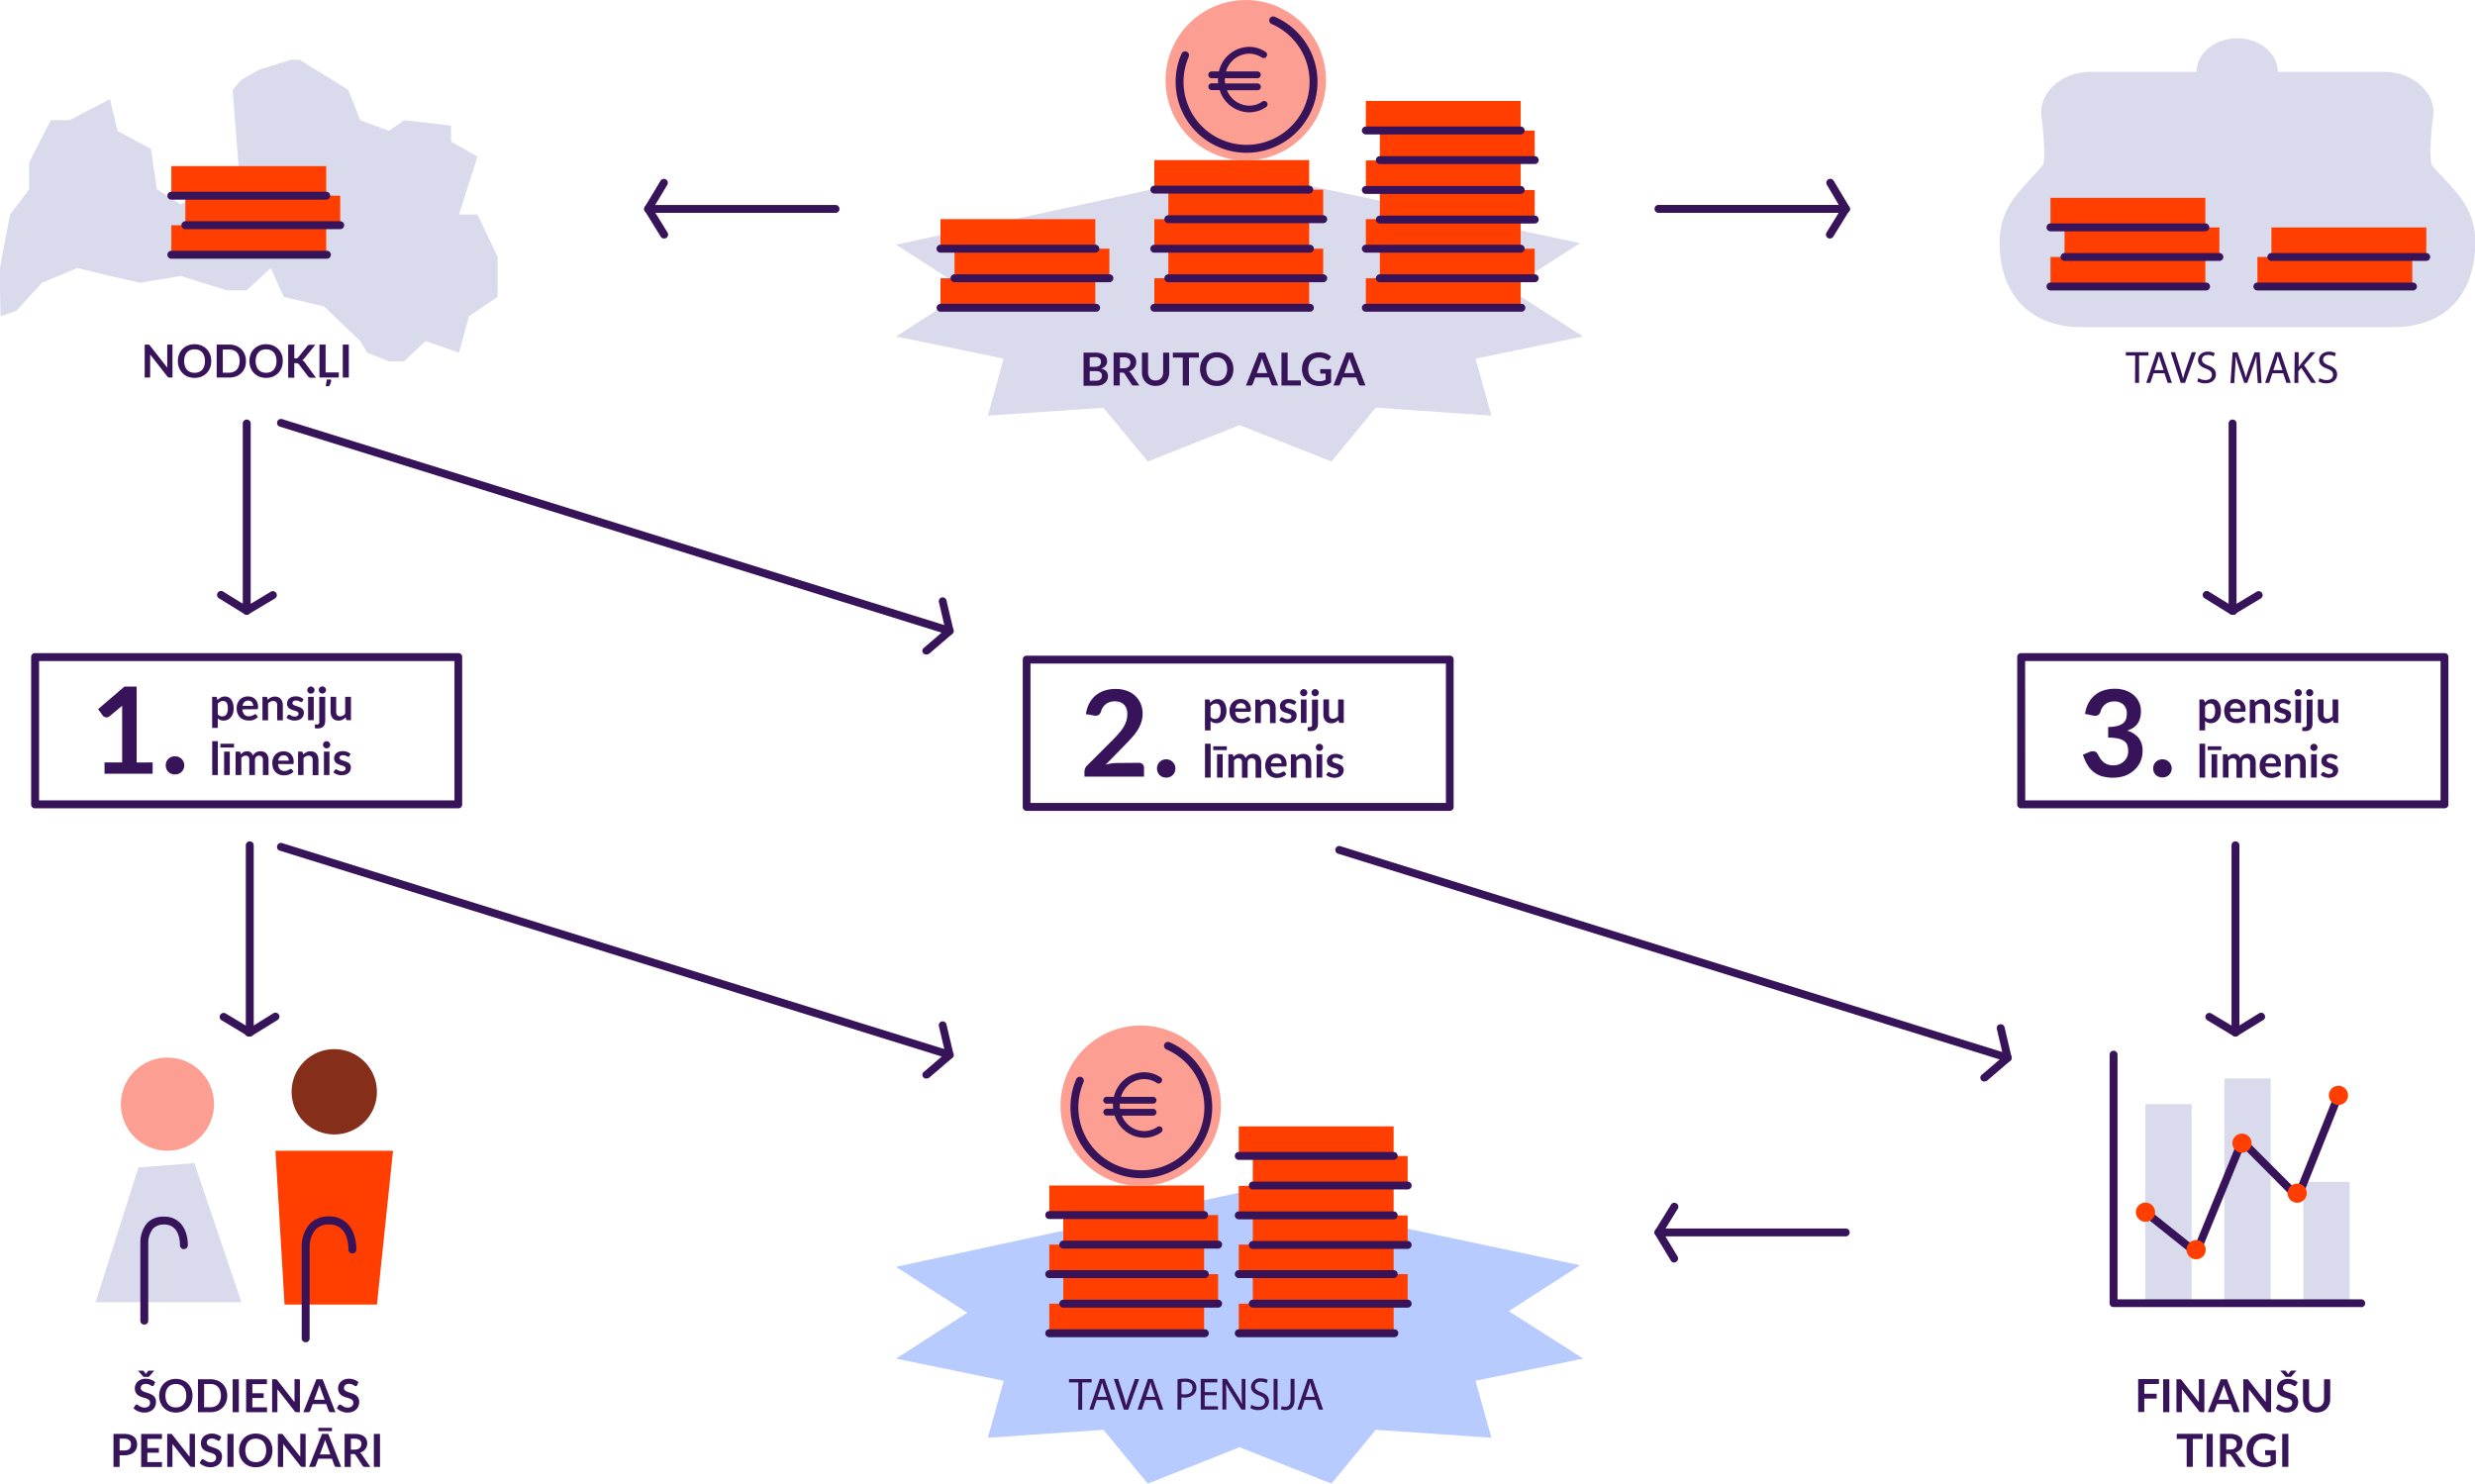 <?xml version="1.0" encoding="utf-8"?>
<svg xmlns="http://www.w3.org/2000/svg" viewBox="0 0 657.06 393.88"><defs><style>.cls-1,.cls-3{fill:#dadaed;}.cls-2{fill:#b8cbff;}.cls-3{fill-rule:evenodd;}.cls-4{fill:#ff3e00;}.cls-5{fill:#fc9e92;}.cls-6{fill:#371459;}.cls-7{fill:#852f1a;}</style></defs><g id="Layer_2" data-name="Layer 2"><g id="Layer_1-2" data-name="Layer 1"><polygon class="cls-1" points="237.88 64.96 256.8 77.15 237.88 89.33 266.46 95.21 262.26 110.34 292.94 108.24 304.71 122.52 329.09 112.86 353.47 122.52 365.24 108.23 395.92 110.33 391.72 95.21 420.3 89.33 400.55 76.72 419.46 64.54 328.7 45.33 237.88 64.96"/><polygon class="cls-2" points="237.88 336.32 256.8 348.5 237.88 360.69 266.46 366.57 262.26 381.69 292.94 379.59 304.71 393.88 329.09 384.21 353.47 393.87 365.24 379.59 395.92 381.69 391.72 366.56 420.3 360.68 400.55 348.08 419.46 335.9 328.7 316.69 237.88 336.32"/><path class="cls-1" d="M645.64,43.91c-.74-1.32-.39-8.16.41-13.72v-.25c0-6-5.91-10.88-13.18-10.88H555.06c-7.27,0-13.19,4.88-13.19,10.88l0,.25c.8,5.56,1.15,12.4.47,13.64-1.1,1.27-2.16,2.43-3.17,3.53-4.46,4.83-8.31,9-8.31,16.93,0,14.14,8.18,22.57,21.88,22.57.32,0,.63,0,1,0h.19c.39,0,.77,0,1.17,0h77.81c.39,0,.78,0,1.16,0h.19c.32,0,.63,0,1,0,13.69,0,21.87-8.43,21.87-22.57,0-7.93-3.85-12.1-8.31-16.93C647.74,46.26,646.67,45.1,645.64,43.91Z"/><ellipse class="cls-1" cx="593.94" cy="19.06" rx="10.78" ry="8.89"/><path class="cls-3" d="M29.21,26.31l-10.73,5.6h-5L7.73,43.13v7.14L2.68,56.94Q.16,70,0,71.15T.15,83.93l4.18-1.4,6.82-7.47,9.36-3.91,8.7,2.11,7.94,1.8L48,73.26l12.13,3.81h5.37l6.38-5.92,3.44,7.66L86,81.34l9.64,9.19,1.84,3.1,5.77,2.29h4L113,90.53l8.86,3.1,2.66-9.7,7.57-5.12V68.13l-5.35-11.19h-4.88l4.88-15.36-7-4V33.35l-12.48-1.44-4,2.84-7.61-2.84-3.22-8.06-12.94-8H77.38l-8.51,2.61L64,21.23l-2.24,2.62,1.61,20.59-7.09,5.83-8.31,4-6.3-4L40.07,39.55l-8.91-4.8Z"/><rect class="cls-4" x="306.45" y="42.5" width="41.11" height="7.84"/><rect class="cls-4" x="306.45" y="58.19" width="41.11" height="7.84"/><rect class="cls-4" x="310.17" y="50.35" width="41.11" height="7.84"/><path class="cls-5" d="M350.27,29.75a21.29,21.29,0,1,0-28,11.09,21.3,21.3,0,0,0,28-11.09"/><path class="cls-6" d="M335.78,26.83a.86.86,0,0,0-.68.14,6.08,6.08,0,0,1-3.46,1.08,6.44,6.44,0,0,1-5.9-4.09h8.17a.91.91,0,0,0,0-1.81h-8.66a7.58,7.58,0,0,1-.08-1c0-.13,0-.25,0-.38h8.72a.91.91,0,0,0,0-1.81h-8.4a6.48,6.48,0,0,1,6.13-4.71,6.08,6.08,0,0,1,3.46,1.08.91.91,0,0,0,1-1.5,8,8,0,0,0-4.48-1.39,8.34,8.34,0,0,0-8,6.52h-1.82a.91.91,0,1,0,0,1.81h1.56v0c0,.12,0,.23,0,.34a9.52,9.52,0,0,0,.06,1h-1.6a.91.91,0,1,0,0,1.81h2a8.32,8.32,0,0,0,7.83,5.9,8,8,0,0,0,4.48-1.39.91.91,0,0,0,.24-1.26A.88.88,0,0,0,335.78,26.83Z"/><path class="cls-6" d="M330.92,40.56a18.82,18.82,0,0,1-17.26-26.3,1,1,0,1,1,1.92.83,16.73,16.73,0,1,0,22-8.72,1,1,0,1,1,.84-1.92,18.83,18.83,0,0,1-7.5,36.11Z"/><rect class="cls-4" x="306.45" y="73.87" width="41.11" height="7.84"/><rect class="cls-4" x="310.17" y="66.03" width="41.11" height="7.84"/><path class="cls-6" d="M351.29,74.92H310.17a1,1,0,0,1,0-2.1h41.12a1,1,0,1,1,0,2.1Z"/><path class="cls-6" d="M347.75,82.76h-41.3a1.05,1.05,0,0,1,0-2.1h41.3a1.05,1.05,0,1,1,0,2.1Z"/><path class="cls-6" d="M347.56,51.39H306.45a1,1,0,0,1,0-2.1h41.11a1,1,0,1,1,0,2.1Z"/><path class="cls-6" d="M351.29,59.24H310.17a1.05,1.05,0,0,1,0-2.1h41.12a1.05,1.05,0,1,1,0,2.1Z"/><path class="cls-6" d="M347.75,67.08h-41.3a1,1,0,0,1,0-2.1h41.3a1,1,0,1,1,0,2.1Z"/><rect class="cls-4" x="249.68" y="58.18" width="41.11" height="7.84"/><rect class="cls-4" x="249.68" y="73.87" width="41.11" height="7.84"/><rect class="cls-4" x="253.41" y="66.03" width="41.11" height="7.84"/><path class="cls-6" d="M290.8,67.07H249.68a1.05,1.05,0,0,1,0-2.1H290.8a1,1,0,1,1,0,2.1Z"/><path class="cls-6" d="M294.52,74.92H253.41a1.05,1.05,0,1,1,0-2.1h41.11a1,1,0,1,1,0,2.1Z"/><path class="cls-6" d="M291,82.76h-41.3a1.05,1.05,0,0,1,0-2.1H291a1.05,1.05,0,1,1,0,2.1Z"/><rect class="cls-4" x="362.6" y="58.18" width="41.11" height="7.84"/><rect class="cls-4" x="362.6" y="73.87" width="41.11" height="7.84"/><rect class="cls-4" x="366.32" y="66.03" width="41.11" height="7.84"/><path class="cls-6" d="M403.71,67.07H362.6a1.05,1.05,0,0,1,0-2.1h41.11a1,1,0,1,1,0,2.1Z"/><path class="cls-6" d="M407.44,74.92H366.32a1,1,0,0,1,0-2.1h41.12a1,1,0,1,1,0,2.1Z"/><rect class="cls-4" x="362.6" y="42.59" width="41.11" height="7.84"/><rect class="cls-4" x="366.32" y="50.45" width="41.11" height="7.84"/><path class="cls-6" d="M403.71,51.48H362.6a1.05,1.05,0,0,1,0-2.1h41.11a1,1,0,1,1,0,2.1Z"/><path class="cls-6" d="M407.44,59.34H366.32a1.05,1.05,0,0,1,0-2.1h41.12a1.05,1.05,0,1,1,0,2.1Z"/><rect class="cls-4" x="362.6" y="26.8" width="41.11" height="7.84"/><rect class="cls-4" x="366.32" y="34.66" width="41.11" height="7.84"/><path class="cls-6" d="M403.71,35.69H362.6a1,1,0,0,1,0-2.1h41.11a1.05,1.05,0,1,1,0,2.1Z"/><path class="cls-6" d="M407.44,43.55H366.32a1,1,0,0,1,0-2.1h41.12a1,1,0,1,1,0,2.1Z"/><path class="cls-6" d="M403.9,82.76H362.6a1.05,1.05,0,0,1,0-2.1h41.3a1.05,1.05,0,1,1,0,2.1Z"/><rect class="cls-4" x="278.56" y="314.73" width="41.11" height="7.84"/><rect class="cls-4" x="278.56" y="330.42" width="41.11" height="7.84"/><rect class="cls-4" x="282.28" y="322.58" width="41.11" height="7.84"/><path class="cls-5" d="M322.38,302a21.29,21.29,0,1,0-28,11.09,21.3,21.3,0,0,0,28-11.09"/><path class="cls-6" d="M307.89,299.06a.86.86,0,0,0-.68.14,6.13,6.13,0,0,1-3.47,1.08,6.45,6.45,0,0,1-5.9-4.09H306a.91.91,0,1,0,0-1.81h-8.65a6.21,6.21,0,0,1-.08-1c0-.13,0-.26,0-.38H306a.91.91,0,1,0,0-1.81h-8.39a6.47,6.47,0,0,1,6.12-4.71,6.13,6.13,0,0,1,3.47,1.08.91.91,0,0,0,1-1.5,8,8,0,0,0-4.49-1.4,8.36,8.36,0,0,0-8,6.53h-1.81a.91.91,0,1,0,0,1.81h1.56v0c0,.12,0,.23,0,.34a9.52,9.52,0,0,0,.06,1h-1.6a.91.91,0,1,0,0,1.81h2a8.31,8.31,0,0,0,7.82,5.9,7.89,7.89,0,0,0,4.49-1.4.9.9,0,0,0-.34-1.63Z"/><path class="cls-6" d="M303,312.8a18.86,18.86,0,0,1-17.28-26.31,1.05,1.05,0,0,1,1.93.83,16.73,16.73,0,0,0,21.52,22.19,16.57,16.57,0,0,0,9.19-8.91,16.74,16.74,0,0,0-8.71-22,1,1,0,1,1,.83-1.92A18.84,18.84,0,0,1,303,312.8Z"/><rect class="cls-4" x="278.56" y="346.1" width="41.11" height="7.84"/><rect class="cls-4" x="282.28" y="338.26" width="41.11" height="7.84"/><path class="cls-6" d="M323.39,347.15H282.28a1.05,1.05,0,0,1,0-2.1h41.11a1,1,0,1,1,0,2.1Z"/><path class="cls-6" d="M319.86,355h-41.3a1.05,1.05,0,0,1,0-2.1h41.3a1.05,1.05,0,0,1,0,2.1Z"/><path class="cls-6" d="M319.67,323.62H278.56a1.05,1.05,0,0,1,0-2.1h41.11a1.05,1.05,0,0,1,0,2.1Z"/><path class="cls-6" d="M323.39,331.47H282.28a1.05,1.05,0,1,1,0-2.1h41.11a1.05,1.05,0,0,1,0,2.1Z"/><path class="cls-6" d="M319.86,339.31h-41.3a1.05,1.05,0,1,1,0-2.1h41.3a1.05,1.05,0,0,1,0,2.1Z"/><rect class="cls-4" x="328.87" y="330.41" width="41.11" height="7.84"/><rect class="cls-4" x="328.87" y="346.1" width="41.11" height="7.84"/><rect class="cls-4" x="332.59" y="338.26" width="41.11" height="7.84"/><path class="cls-6" d="M370,339.3H328.87a1.05,1.05,0,0,1,0-2.1H370a1,1,0,0,1,0,2.1Z"/><path class="cls-6" d="M373.71,347.15H332.59a1,1,0,1,1,0-2.1h41.12a1,1,0,1,1,0,2.1Z"/><rect class="cls-4" x="328.87" y="314.82" width="41.11" height="7.84"/><rect class="cls-4" x="332.59" y="322.67" width="41.11" height="7.84"/><path class="cls-6" d="M370,323.71H328.87a1,1,0,0,1,0-2.1H370a1,1,0,0,1,0,2.1Z"/><path class="cls-6" d="M373.71,331.56H332.59a1.05,1.05,0,1,1,0-2.1h41.12a1.05,1.05,0,1,1,0,2.1Z"/><rect class="cls-4" x="328.87" y="299.03" width="41.11" height="7.84"/><rect class="cls-4" x="332.59" y="306.89" width="41.11" height="7.84"/><path class="cls-6" d="M370,307.92H328.87a1.05,1.05,0,0,1,0-2.1H370a1,1,0,0,1,0,2.1Z"/><path class="cls-6" d="M373.71,315.78H332.59a1,1,0,1,1,0-2.1h41.12a1.05,1.05,0,0,1,0,2.1Z"/><path class="cls-6" d="M370.17,355h-41.3a1.05,1.05,0,0,1,0-2.1h41.3a1.05,1.05,0,0,1,0,2.1Z"/><polygon class="cls-1" points="36.76 309.93 25.37 345.71 64.08 345.71 51.6 308.78 36.76 309.93"/><circle class="cls-5" cx="44.45" cy="293.13" r="12.37"/><path class="cls-6" d="M38.31,351.64a1,1,0,0,1-1.05-1.05V330a8,8,0,0,1,1.84-5.35A5.89,5.89,0,0,1,43.55,323a5.77,5.77,0,0,1,4.32,1.71c2.12,2.22,2,5.76,2,5.91a1.07,1.07,0,0,1-1.1,1,1.05,1.05,0,0,1-1-1.1s.09-2.81-1.42-4.37a3.66,3.66,0,0,0-2.79-1.06,3.83,3.83,0,0,0-2.93,1.09A6,6,0,0,0,39.36,330v20.63A1,1,0,0,1,38.31,351.64Z"/><polygon class="cls-4" points="75.54 346.34 73.13 305.5 104.34 305.5 100.07 346.34 75.54 346.34"/><circle class="cls-7" cx="88.74" cy="289.85" r="11.33"/><path class="cls-6" d="M81.15,356.33a1,1,0,0,1-1.05-1.05V331.1a9.12,9.12,0,0,1,2.11-6.16,6.74,6.74,0,0,1,5.1-2,6.59,6.59,0,0,1,5,2c2.44,2.55,2.29,6.64,2.29,6.82a1.05,1.05,0,0,1-2.1-.09s.11-3.39-1.72-5.28a4.47,4.47,0,0,0-3.42-1.31,4.72,4.72,0,0,0-3.57,1.33A7.16,7.16,0,0,0,82.2,331v24.25A1,1,0,0,1,81.15,356.33Z"/><rect class="cls-4" x="45.49" y="44.1" width="41.11" height="7.84"/><polyline class="cls-4" points="45.49 67.63 45.49 59.79 86.6 59.79 86.6 67.63 45.49 67.63"/><rect class="cls-4" x="49.21" y="51.95" width="41.11" height="7.84"/><path class="cls-6" d="M86.6,53H45.49a1,1,0,1,1,0-2.1H86.6a1.05,1.05,0,1,1,0,2.1Z"/><path class="cls-6" d="M90.32,60.84H49.21a1,1,0,1,1,0-2.1H90.32a1.05,1.05,0,1,1,0,2.1Z"/><path class="cls-6" d="M86.79,68.68H45.49a1.05,1.05,0,1,1,0-2.1h41.3a1,1,0,0,1,0,2.1Z"/><rect class="cls-4" x="544.36" y="52.52" width="41.11" height="7.84"/><polyline class="cls-4" points="544.36 76.06 544.36 68.22 585.47 68.22 585.47 76.06 544.36 76.06"/><rect class="cls-4" x="548.09" y="60.38" width="41.11" height="7.84"/><path class="cls-6" d="M585.47,61.41H544.36a1.05,1.05,0,1,1,0-2.1h41.11a1.05,1.05,0,0,1,0,2.1Z"/><path class="cls-6" d="M589.2,69.27H548.09a1.05,1.05,0,1,1,0-2.1H589.2a1,1,0,0,1,0,2.1Z"/><path class="cls-6" d="M585.66,77.11h-41.3a1.05,1.05,0,1,1,0-2.1h41.3a1,1,0,0,1,0,2.1Z"/><polyline class="cls-4" points="599.29 76.06 599.29 68.22 640.41 68.22 640.41 76.06 599.29 76.06"/><rect class="cls-4" x="603.02" y="60.38" width="41.11" height="7.84"/><path class="cls-6" d="M644.13,69.27H603a1.05,1.05,0,1,1,0-2.1h41.11a1,1,0,0,1,0,2.1Z"/><path class="cls-6" d="M640.59,77.11h-41.3a1,1,0,1,1,0-2.1h41.3a1,1,0,0,1,0,2.1Z"/><path class="cls-6" d="M290.67,93.61a5.75,5.75,0,0,1,1.47.16,2.81,2.81,0,0,1,1,.46,1.85,1.85,0,0,1,.57.74,2.25,2.25,0,0,1,.19,1,1.87,1.87,0,0,1-.09.59,1.83,1.83,0,0,1-.29.53,2,2,0,0,1-.48.44,2.68,2.68,0,0,1-.7.34q1.8.4,1.8,2a2.53,2.53,0,0,1-.21,1,2.28,2.28,0,0,1-.61.81,3.09,3.09,0,0,1-1,.54,4.38,4.38,0,0,1-1.36.19h-3.3V93.61Zm-1.38,1.25v2.53h1.29a2.17,2.17,0,0,0,1.26-.3,1.08,1.08,0,0,0,.43-1,1.15,1.15,0,0,0-.39-1,2.05,2.05,0,0,0-1.21-.29Zm1.64,6.22a2.35,2.35,0,0,0,.76-.11,1.35,1.35,0,0,0,.5-.29,1,1,0,0,0,.26-.42,1.46,1.46,0,0,0,.08-.52,1.36,1.36,0,0,0-.09-.51.88.88,0,0,0-.28-.38,1.38,1.38,0,0,0-.5-.25,2.63,2.63,0,0,0-.73-.08h-1.64v2.56Z"/><path class="cls-6" d="M302.48,102.35H301a.65.65,0,0,1-.61-.33l-1.83-2.8a.68.68,0,0,0-.23-.22.87.87,0,0,0-.37-.07h-.69v3.42h-1.63V93.61h2.67a5.74,5.74,0,0,1,1.53.18,2.75,2.75,0,0,1,1,.52,2,2,0,0,1,.6.79,2.61,2.61,0,0,1,.2,1,3,3,0,0,1-.13.84,2.31,2.31,0,0,1-.38.71,2.48,2.48,0,0,1-.6.56,3.08,3.08,0,0,1-.82.38,1.48,1.48,0,0,1,.29.22,1.37,1.37,0,0,1,.24.29Zm-4.19-4.58a2.47,2.47,0,0,0,.81-.12,1.61,1.61,0,0,0,.56-.32,1.37,1.37,0,0,0,.33-.48,1.7,1.7,0,0,0,.11-.61,1.25,1.25,0,0,0-.44-1,2.1,2.1,0,0,0-1.34-.36h-1v2.91Z"/><path class="cls-6" d="M306.79,101a2.08,2.08,0,0,0,.85-.16,1.71,1.71,0,0,0,.62-.44,1.94,1.94,0,0,0,.39-.69,2.85,2.85,0,0,0,.14-.91V93.61h1.62v5.23a4,4,0,0,1-.25,1.44,3,3,0,0,1-.72,1.15,3.24,3.24,0,0,1-1.14.75,4,4,0,0,1-1.51.27,4.07,4.07,0,0,1-1.52-.27,3.43,3.43,0,0,1-1.14-.75,3.3,3.3,0,0,1-.72-1.15,4.19,4.19,0,0,1-.25-1.44V93.61h1.63v5.23a2.83,2.83,0,0,0,.14.9,2.08,2.08,0,0,0,.39.7,1.67,1.67,0,0,0,.63.44A2.06,2.06,0,0,0,306.79,101Z"/><path class="cls-6" d="M318.29,94.94h-2.64v7.41H314V94.94h-2.63V93.61h6.9Z"/><path class="cls-6" d="M327.44,98a4.73,4.73,0,0,1-.32,1.78,4.23,4.23,0,0,1-.89,1.42,4.09,4.09,0,0,1-1.4.93,4.65,4.65,0,0,1-1.82.34,4.55,4.55,0,0,1-1.8-.34,3.9,3.9,0,0,1-1.4-.93,4.12,4.12,0,0,1-.91-1.42,5.11,5.11,0,0,1,0-3.56,4.12,4.12,0,0,1,.91-1.42,4.06,4.06,0,0,1,1.4-.94,4.73,4.73,0,0,1,1.8-.33,5.12,5.12,0,0,1,1.26.15,4.45,4.45,0,0,1,1.07.44,3.64,3.64,0,0,1,.88.68,4.17,4.17,0,0,1,.66.9,4.26,4.26,0,0,1,.42,1.08A5.3,5.3,0,0,1,327.44,98Zm-1.66,0a4,4,0,0,0-.2-1.29,2.56,2.56,0,0,0-.55-1,2.22,2.22,0,0,0-.86-.61,3.14,3.14,0,0,0-2.31,0,2.33,2.33,0,0,0-.87.61,2.7,2.7,0,0,0-.55,1,4.26,4.26,0,0,0,0,2.58,2.79,2.79,0,0,0,.55,1,2.42,2.42,0,0,0,.87.6,3.14,3.14,0,0,0,2.31,0,2.3,2.3,0,0,0,.86-.6,2.64,2.64,0,0,0,.55-1A4,4,0,0,0,325.78,98Z"/><path class="cls-6" d="M339.31,102.35h-1.26a.51.51,0,0,1-.35-.11.63.63,0,0,1-.19-.26l-.66-1.78h-3.62l-.65,1.78a.75.75,0,0,1-.19.26.56.56,0,0,1-.35.11h-1.27l3.45-8.74h1.65Zm-2.88-3.3-1.06-2.91a4.79,4.79,0,0,1-.16-.46c-.06-.18-.12-.37-.17-.57-.06.2-.11.39-.17.57s-.11.34-.16.47l-1.06,2.9Z"/><path class="cls-6" d="M345.34,101v1.34h-5.13V93.61h1.63V101Z"/><path class="cls-6" d="M353.38,98v3.53a4.43,4.43,0,0,1-1.42.72,5.54,5.54,0,0,1-1.61.23,5.23,5.23,0,0,1-1.94-.34,4.46,4.46,0,0,1-1.48-.92,4.05,4.05,0,0,1-.94-1.42,4.53,4.53,0,0,1-.34-1.79,5,5,0,0,1,.32-1.81,4.27,4.27,0,0,1,.91-1.42,4.19,4.19,0,0,1,1.44-.92,5.29,5.29,0,0,1,1.88-.32,6.23,6.23,0,0,1,1,.08,5.4,5.4,0,0,1,.86.24,3,3,0,0,1,.72.36,4,4,0,0,1,.6.46l-.47.74a.41.41,0,0,1-.28.21.49.49,0,0,1-.38-.08l-.4-.23a2,2,0,0,0-.45-.2,2.59,2.59,0,0,0-.55-.14,3.65,3.65,0,0,0-.7-.06,3.13,3.13,0,0,0-1.17.22,2.59,2.59,0,0,0-.9.62,2.86,2.86,0,0,0-.56,1,3.64,3.64,0,0,0-.2,1.27,4,4,0,0,0,.21,1.34,2.89,2.89,0,0,0,.61,1,2.66,2.66,0,0,0,.94.62,3.36,3.36,0,0,0,1.22.21,3.25,3.25,0,0,0,.87-.1,4.16,4.16,0,0,0,.74-.28V99.19h-1.1a.32.32,0,0,1-.24-.09.29.29,0,0,1-.09-.22V98Z"/><path class="cls-6" d="M362.51,102.35h-1.25a.49.49,0,0,1-.35-.11.65.65,0,0,1-.2-.26l-.65-1.78h-3.62l-.66,1.78a.61.61,0,0,1-.18.26.58.58,0,0,1-.35.11H354l3.44-8.74h1.66Zm-2.87-3.3-1.06-2.91c-.05-.13-.11-.28-.17-.46s-.11-.37-.17-.57c-.05.2-.1.39-.16.57s-.11.34-.16.47l-1.06,2.9Z"/><path class="cls-6" d="M45.79,91.48v8.75H45a.63.63,0,0,1-.32-.07.68.68,0,0,1-.25-.21l-4.57-5.83a6.46,6.46,0,0,1,0,.74v5.37H38.41V91.48h1l.13,0a.38.38,0,0,1,.11.08.77.77,0,0,1,.12.13L44.4,97.6a3,3,0,0,1,0-.42c0-.14,0-.27,0-.38V91.48Z"/><path class="cls-6" d="M56.08,95.85a5,5,0,0,1-.31,1.79,4.06,4.06,0,0,1-.9,1.41,4.16,4.16,0,0,1-1.4.94,5.13,5.13,0,0,1-3.62,0,4.17,4.17,0,0,1-2.31-2.35,5.14,5.14,0,0,1,0-3.57,4.23,4.23,0,0,1,.91-1.41,4.11,4.11,0,0,1,1.4-.94,4.78,4.78,0,0,1,1.81-.33,5,5,0,0,1,1.25.15A4.68,4.68,0,0,1,54,92a4.1,4.1,0,0,1,1.54,1.59,4.31,4.31,0,0,1,.41,1.07A4.91,4.91,0,0,1,56.08,95.85Zm-1.66,0a4,4,0,0,0-.19-1.29,2.79,2.79,0,0,0-.55-1,2.45,2.45,0,0,0-.87-.61,3,3,0,0,0-1.15-.21,3,3,0,0,0-1.15.21,2.4,2.4,0,0,0-.88.61,3,3,0,0,0-.55,1,4,4,0,0,0-.19,1.29,4.08,4.08,0,0,0,.19,1.3,2.81,2.81,0,0,0,.55,1,2.29,2.29,0,0,0,.88.61,3,3,0,0,0,1.15.21,3,3,0,0,0,1.15-.21,2.33,2.33,0,0,0,.87-.61,2.66,2.66,0,0,0,.55-1A4.08,4.08,0,0,0,54.42,95.85Z"/><path class="cls-6" d="M65.29,95.85A4.61,4.61,0,0,1,65,97.62a4,4,0,0,1-.9,1.39,4.22,4.22,0,0,1-1.4.9,4.94,4.94,0,0,1-1.81.32H57.53V91.48h3.33a4.75,4.75,0,0,1,1.81.33,3.92,3.92,0,0,1,1.4.9,3.84,3.84,0,0,1,.9,1.38A4.56,4.56,0,0,1,65.29,95.85Zm-1.67,0a4,4,0,0,0-.19-1.29,2.52,2.52,0,0,0-.55-1A2.33,2.33,0,0,0,62,93a3,3,0,0,0-1.15-.21h-1.7v6.15h1.7A3,3,0,0,0,62,98.72a2.33,2.33,0,0,0,.87-.61,2.52,2.52,0,0,0,.55-1A4.08,4.08,0,0,0,63.62,95.85Z"/><path class="cls-6" d="M75.07,95.85a5,5,0,0,1-.32,1.79,4.06,4.06,0,0,1-.9,1.41,4.16,4.16,0,0,1-1.4.94,4.75,4.75,0,0,1-1.81.33,4.82,4.82,0,0,1-1.81-.33,4.26,4.26,0,0,1-1.4-.94,4.06,4.06,0,0,1-.9-1.41,5.14,5.14,0,0,1,0-3.57,4.06,4.06,0,0,1,.9-1.41,4.11,4.11,0,0,1,1.4-.94,4.82,4.82,0,0,1,1.81-.33,5,5,0,0,1,1.25.15A4.68,4.68,0,0,1,73,92a4,4,0,0,1,.88.69,4.17,4.17,0,0,1,.66.9,4.77,4.77,0,0,1,.42,1.07A5.43,5.43,0,0,1,75.07,95.85Zm-1.67,0a4,4,0,0,0-.19-1.29,2.79,2.79,0,0,0-.55-1,2.45,2.45,0,0,0-.87-.61,3.25,3.25,0,0,0-2.3,0,2.45,2.45,0,0,0-.87.61,2.81,2.81,0,0,0-.56,1,4,4,0,0,0-.19,1.29,4.08,4.08,0,0,0,.19,1.3,2.67,2.67,0,0,0,.56,1,2.33,2.33,0,0,0,.87.61,3.25,3.25,0,0,0,2.3,0,2.33,2.33,0,0,0,.87-.61,2.66,2.66,0,0,0,.55-1A4.08,4.08,0,0,0,73.4,95.85Z"/><path class="cls-6" d="M78.13,95.15h.38a.91.91,0,0,0,.39-.07.6.6,0,0,0,.25-.2l2.42-3a.87.87,0,0,1,.32-.27,1,1,0,0,1,.42-.08h1.4l-2.95,3.64a1.62,1.62,0,0,1-.53.47,1.27,1.27,0,0,1,.36.2,2.07,2.07,0,0,1,.3.34l3,4.1H82.49a1,1,0,0,1-.43-.08.91.91,0,0,1-.24-.24l-2.47-3.23a.64.64,0,0,0-.27-.23,1,1,0,0,0-.43-.07h-.52v3.85H76.51V91.48h1.62Z"/><path class="cls-6" d="M89.94,98.88v1.35H84.81V91.48h1.63v7.4Zm-2.23,1.89a.23.23,0,0,1,.21.08.42.42,0,0,1,0,.15s0,.08,0,.15,0,.14-.06.25a3.86,3.86,0,0,1-.12.38l-.22.53a.5.5,0,0,1-.21.22.9.9,0,0,1-.31,0h-.53l.31-1.8Z"/><path class="cls-6" d="M92.6,100.23H91V91.48H92.6Z"/><path class="cls-6" d="M566.85,94.39h-2.48v-.9h6v.9h-2.49v7.26h-1.07Z"/><path class="cls-6" d="M571.72,99.08l-.85,2.57h-1.09l2.77-8.16h1.27l2.78,8.16h-1.12l-.87-2.57Zm2.67-.82-.8-2.35c-.18-.53-.3-1-.42-1.49h0c-.12.49-.25,1-.41,1.48l-.8,2.36Z"/><path class="cls-6" d="M578.94,101.65l-2.66-8.16h1.13l1.28,4c.35,1.1.65,2.09.87,3h0c.23-1,.57-2,.93-3l1.38-4H583l-2.92,8.16Z"/><path class="cls-6" d="M583.61,100.37a3.72,3.72,0,0,0,1.88.53c1.08,0,1.71-.57,1.71-1.39s-.44-1.2-1.54-1.63c-1.33-.47-2.15-1.16-2.15-2.31s1-2.21,2.64-2.21a3.65,3.65,0,0,1,1.8.4l-.29.86a3.2,3.2,0,0,0-1.55-.39c-1.11,0-1.54.67-1.54,1.22,0,.76.5,1.14,1.62,1.58,1.38.53,2.09,1.19,2.09,2.39s-.94,2.35-2.86,2.35a4.22,4.22,0,0,1-2.08-.52Z"/><path class="cls-6" d="M599.15,98.07c-.06-1.14-.13-2.51-.12-3.53h0c-.27,1-.61,2-1,3.1l-1.44,4h-.8l-1.32-3.89c-.39-1.14-.72-2.2-.95-3.17h0c0,1-.08,2.39-.16,3.61l-.21,3.5h-1l.57-8.16H594l1.39,4c.34,1,.62,1.9.83,2.74h0c.21-.82.5-1.72.86-2.74l1.45-4h1.35l.51,8.16h-1Z"/><path class="cls-6" d="M603.27,99.08l-.85,2.57h-1.09l2.77-8.16h1.27l2.79,8.16H607l-.87-2.57Zm2.67-.82-.8-2.35c-.18-.53-.3-1-.42-1.49h0c-.12.49-.25,1-.41,1.48l-.8,2.36Z"/><path class="cls-6" d="M609.19,93.49h1.06v3.93h0c.22-.31.44-.6.64-.87l2.5-3.06h1.3l-3,3.46,3.18,4.7h-1.24l-2.69-4-.77.9v3.11h-1.06Z"/><path class="cls-6" d="M615.78,100.37a3.73,3.73,0,0,0,1.89.53c1.07,0,1.7-.57,1.7-1.39s-.43-1.2-1.53-1.63c-1.34-.47-2.16-1.16-2.16-2.31s1.05-2.21,2.64-2.21a3.65,3.65,0,0,1,1.8.4l-.29.86a3.16,3.16,0,0,0-1.55-.39c-1.11,0-1.53.67-1.53,1.22,0,.76.49,1.14,1.62,1.58,1.38.53,2.08,1.19,2.08,2.39s-.93,2.35-2.86,2.35a4.25,4.25,0,0,1-2.08-.52Z"/><path class="cls-6" d="M40.85,367.76a.57.57,0,0,1-.16.18.32.32,0,0,1-.2.06.48.48,0,0,1-.28-.1l-.35-.2a2.67,2.67,0,0,0-.48-.21,1.81,1.81,0,0,0-.65-.1,1.74,1.74,0,0,0-.59.09,1.34,1.34,0,0,0-.43.22,1,1,0,0,0-.26.35,1.23,1.23,0,0,0-.08.44.81.81,0,0,0,.17.52,1.51,1.51,0,0,0,.46.35,4,4,0,0,0,.65.26l.74.24a6.81,6.81,0,0,1,.74.31,2.45,2.45,0,0,1,.65.43,2.06,2.06,0,0,1,.46.65,2.29,2.29,0,0,1,.17.92,3.08,3.08,0,0,1-.2,1.11,2.54,2.54,0,0,1-.6.9,2.73,2.73,0,0,1-1,.61,3.63,3.63,0,0,1-1.29.22,4.56,4.56,0,0,1-.82-.08,5,5,0,0,1-.78-.24,4.63,4.63,0,0,1-.7-.36,3.84,3.84,0,0,1-.58-.47l.48-.78a.43.43,0,0,1,.16-.14.36.36,0,0,1,.2-.06.58.58,0,0,1,.33.12l.42.28a3.24,3.24,0,0,0,.56.27,2.06,2.06,0,0,0,.78.13,1.6,1.6,0,0,0,1.08-.33,1.21,1.21,0,0,0,.38-1,.89.89,0,0,0-.17-.56,1.42,1.42,0,0,0-.46-.37,3.27,3.27,0,0,0-.65-.25l-.74-.22a6.52,6.52,0,0,1-.73-.29,2.66,2.66,0,0,1-.65-.44,2.2,2.2,0,0,1-.46-.68,2.73,2.73,0,0,1-.17-1,2.31,2.31,0,0,1,.19-.93,2.36,2.36,0,0,1,.56-.81,2.76,2.76,0,0,1,.89-.56,3.32,3.32,0,0,1,1.22-.21,4.13,4.13,0,0,1,1.43.24,3.19,3.19,0,0,1,1.11.68Zm.11-3.88-1.46,1.66H38.1l-1.46-1.66h1.09l.21,0a.36.36,0,0,1,.23.16l.54.71,0,.06,0,.07a.16.16,0,0,0,0-.07l0-.06.54-.7a.35.35,0,0,1,.23-.17l.22,0Z"/><path class="cls-6" d="M51.11,370.54a4.93,4.93,0,0,1-.31,1.78,4.41,4.41,0,0,1-.9,1.42,4.09,4.09,0,0,1-1.4.93,5,5,0,0,1-3.62,0,4,4,0,0,1-1.4-.93,4.27,4.27,0,0,1-.91-1.42,5.11,5.11,0,0,1,0-3.56,4.27,4.27,0,0,1,.91-1.42,4.16,4.16,0,0,1,1.4-.94,4.75,4.75,0,0,1,1.81-.33,5,5,0,0,1,1.25.15,4.45,4.45,0,0,1,1.07.44,3.91,3.91,0,0,1,.88.68,4.58,4.58,0,0,1,.67.9,4.24,4.24,0,0,1,.41,1.08A4.8,4.8,0,0,1,51.11,370.54Zm-1.66,0a4.27,4.27,0,0,0-.19-1.29,2.86,2.86,0,0,0-.55-1,2.33,2.33,0,0,0-.87-.61,3.14,3.14,0,0,0-2.31,0,2.33,2.33,0,0,0-.87.61,2.7,2.7,0,0,0-.55,1,4.47,4.47,0,0,0,0,2.58,2.79,2.79,0,0,0,.55,1,2.58,2.58,0,0,0,.87.61,3.28,3.28,0,0,0,2.31,0,2.58,2.58,0,0,0,.87-.61,3,3,0,0,0,.55-1A4.27,4.27,0,0,0,49.45,370.54Z"/><path class="cls-6" d="M60.32,370.54A4.75,4.75,0,0,1,60,372.3a4.27,4.27,0,0,1-.9,1.39,4,4,0,0,1-1.4.9,5,5,0,0,1-1.82.32H52.55v-8.74h3.33a4.83,4.83,0,0,1,1.82.32,4.16,4.16,0,0,1,1.4.9,4.34,4.34,0,0,1,.9,1.38A4.84,4.84,0,0,1,60.32,370.54Zm-1.67,0a4,4,0,0,0-.19-1.29,2.7,2.7,0,0,0-.55-1,2.45,2.45,0,0,0-.87-.61,3,3,0,0,0-1.16-.21H54.19v6.16h1.69a3,3,0,0,0,1.16-.21,2.58,2.58,0,0,0,.87-.61,2.79,2.79,0,0,0,.55-1A4,4,0,0,0,58.65,370.54Z"/><path class="cls-6" d="M63.4,374.91H61.77v-8.74H63.4Z"/><path class="cls-6" d="M67,367.46v2.42H70v1.26H67v2.47h3.89v1.3H65.34v-8.74h5.52v1.29Z"/><path class="cls-6" d="M79.62,366.17v8.74h-.84a.76.76,0,0,1-.32-.06.72.72,0,0,1-.25-.22l-4.57-5.83a6.58,6.58,0,0,1,0,.74v5.37H72.24v-8.74h1l.13,0,.11.08a.58.58,0,0,1,.12.14l4.59,5.85a3,3,0,0,1,0-.42c0-.13,0-.26,0-.38v-5.31Z"/><path class="cls-6" d="M89.06,374.91H87.8a.56.56,0,0,1-.35-.1.74.74,0,0,1-.19-.27l-.66-1.78H83l-.65,1.78a.75.75,0,0,1-.19.26.56.56,0,0,1-.35.11H80.52L84,366.17h1.65Zm-2.87-3.3-1.07-2.91a4.79,4.79,0,0,1-.16-.46c-.06-.18-.12-.37-.17-.57-.05.2-.11.39-.17.57s-.11.34-.16.47l-1.06,2.9Z"/><path class="cls-6" d="M94.8,367.76a.71.71,0,0,1-.15.18.37.37,0,0,1-.21.06.48.48,0,0,1-.27-.1l-.36-.2a2.16,2.16,0,0,0-.48-.21,1.81,1.81,0,0,0-.65-.1,1.78,1.78,0,0,0-.59.09,1.34,1.34,0,0,0-.43.22.87.87,0,0,0-.25.35,1,1,0,0,0-.09.44.81.81,0,0,0,.17.52,1.51,1.51,0,0,0,.46.35,4.4,4.4,0,0,0,.65.26l.74.24a7,7,0,0,1,.75.31,2.57,2.57,0,0,1,.64.43,2.06,2.06,0,0,1,.46.65,2.29,2.29,0,0,1,.17.92,3.08,3.08,0,0,1-.2,1.11,2.52,2.52,0,0,1-.59.9,2.77,2.77,0,0,1-1,.61,3.61,3.61,0,0,1-1.28.22,4,4,0,0,1-1.6-.32,4.2,4.2,0,0,1-.7-.36,3.4,3.4,0,0,1-.58-.47l.47-.78a.52.52,0,0,1,.16-.14.42.42,0,0,1,.21-.06.56.56,0,0,1,.32.12l.42.28a3,3,0,0,0,.57.27,2,2,0,0,0,.77.13,1.59,1.59,0,0,0,1.08-.33,1.21,1.21,0,0,0,.38-1,.89.89,0,0,0-.17-.56,1.42,1.42,0,0,0-.46-.37,3.41,3.41,0,0,0-.64-.25l-.74-.22a6.67,6.67,0,0,1-.74-.29,2.66,2.66,0,0,1-.65-.44,2,2,0,0,1-.45-.68,2.53,2.53,0,0,1-.18-1,2.41,2.41,0,0,1,.75-1.74,2.76,2.76,0,0,1,.89-.56,3.32,3.32,0,0,1,1.22-.21,4.09,4.09,0,0,1,1.43.24,3.1,3.1,0,0,1,1.11.68Z"/><path class="cls-6" d="M33,380.68a4.9,4.9,0,0,1,1.52.21,2.9,2.9,0,0,1,1.06.57,2.35,2.35,0,0,1,.62.88,3,3,0,0,1,.2,1.13,3.11,3.11,0,0,1-.21,1.16,2.33,2.33,0,0,1-.63.91,3.08,3.08,0,0,1-1.07.6,4.74,4.74,0,0,1-1.49.21H31.76v3.08H30.13v-8.75Zm0,4.4a2.57,2.57,0,0,0,.78-.11,1.68,1.68,0,0,0,.56-.32,1.5,1.5,0,0,0,.33-.51,2,2,0,0,0,.11-.67,1.87,1.87,0,0,0-.11-.64,1.25,1.25,0,0,0-.33-.48,1.61,1.61,0,0,0-.55-.31,2.62,2.62,0,0,0-.79-.1H31.76v3.14Z"/><path class="cls-6" d="M39.12,382v2.42h3.06v1.25H39.12v2.48H43v1.3H37.48v-8.75H43V382Z"/><path class="cls-6" d="M51.76,380.68v8.75h-.83a.67.67,0,0,1-.33-.07.78.78,0,0,1-.25-.21l-4.57-5.83a6.46,6.46,0,0,1,0,.74v5.37H44.39v-8.75h1l.13,0a.21.21,0,0,1,.11.08.51.51,0,0,1,.12.13l4.59,5.86,0-.42c0-.14,0-.27,0-.38v-5.32Z"/><path class="cls-6" d="M58.38,382.27a.63.63,0,0,1-.15.19.46.46,0,0,1-.21.05.54.54,0,0,1-.27-.09l-.36-.21a2.75,2.75,0,0,0-.48-.21,2.08,2.08,0,0,0-.65-.09,2.1,2.1,0,0,0-.59.08,1.18,1.18,0,0,0-.43.23.81.81,0,0,0-.25.35,1,1,0,0,0-.09.44.77.77,0,0,0,.17.51,1.37,1.37,0,0,0,.46.35,3.52,3.52,0,0,0,.65.26l.74.25c.26.09.5.19.75.3a2.6,2.6,0,0,1,.64.44,2,2,0,0,1,.46.64,2.18,2.18,0,0,1,.17.93,3.17,3.17,0,0,1-.2,1.11,2.56,2.56,0,0,1-.59.9,2.75,2.75,0,0,1-1,.6,3.4,3.4,0,0,1-1.28.22,4.22,4.22,0,0,1-1.6-.31,4.2,4.2,0,0,1-.7-.36,3.44,3.44,0,0,1-.58-.48l.48-.78a.67.67,0,0,1,.15-.14.42.42,0,0,1,.21-.06.57.57,0,0,1,.32.13l.42.27a3,3,0,0,0,.57.28,2.18,2.18,0,0,0,.77.12,1.59,1.59,0,0,0,1.08-.33,1.15,1.15,0,0,0,.38-.94.88.88,0,0,0-.17-.57,1.54,1.54,0,0,0-.46-.36,3.41,3.41,0,0,0-.64-.25l-.74-.23a5.16,5.16,0,0,1-.74-.29,2.4,2.4,0,0,1-.65-.44,1.92,1.92,0,0,1-.45-.68,2.5,2.5,0,0,1-.18-1,2.58,2.58,0,0,1,.19-.93,2.46,2.46,0,0,1,.56-.8,2.6,2.6,0,0,1,.89-.56,3.36,3.36,0,0,1,1.22-.22,3.87,3.87,0,0,1,1.43.25,3.22,3.22,0,0,1,1.12.67Z"/><path class="cls-6" d="M62,389.43H60.38v-8.75H62Z"/><path class="cls-6" d="M72.33,385.05a4.66,4.66,0,0,1-.32,1.78,4,4,0,0,1-2.29,2.36,4.83,4.83,0,0,1-1.82.33,4.73,4.73,0,0,1-1.8-.33,4.06,4.06,0,0,1-1.4-.94,4.27,4.27,0,0,1-.91-1.42,4.86,4.86,0,0,1-.32-1.78,4.94,4.94,0,0,1,.32-1.78,4.38,4.38,0,0,1,.91-1.42,3.9,3.9,0,0,1,1.4-.93,4.73,4.73,0,0,1,1.8-.34,5.05,5.05,0,0,1,1.26.16,4.43,4.43,0,0,1,1.07.43,4,4,0,0,1,.88.69,4.3,4.3,0,0,1,.67.9,4.74,4.74,0,0,1,.41,1.07A5.43,5.43,0,0,1,72.33,385.05Zm-1.66,0a4,4,0,0,0-.2-1.29,2.64,2.64,0,0,0-.55-1,2.32,2.32,0,0,0-.86-.61,3.28,3.28,0,0,0-2.31,0,2.45,2.45,0,0,0-.87.61,2.79,2.79,0,0,0-.55,1,4,4,0,0,0-.2,1.29,4.08,4.08,0,0,0,.2,1.3,2.66,2.66,0,0,0,.55,1,2.33,2.33,0,0,0,.87.61,3.28,3.28,0,0,0,2.31,0,2.22,2.22,0,0,0,.86-.61,2.52,2.52,0,0,0,.55-1A4.08,4.08,0,0,0,70.67,385.05Z"/><path class="cls-6" d="M81.14,380.68v8.75h-.83a.67.67,0,0,1-.33-.07.9.9,0,0,1-.25-.21l-4.56-5.83c0,.26,0,.51,0,.74v5.37H73.77v-8.75h1l.14,0a.33.33,0,0,1,.11.08l.12.13,4.58,5.86,0-.42c0-.14,0-.27,0-.38v-5.32Z"/><path class="cls-6" d="M90.58,389.43H89.33a.56.56,0,0,1-.35-.11.73.73,0,0,1-.2-.26l-.65-1.79H84.51l-.66,1.79a.56.56,0,0,1-.53.37H82.05l3.44-8.75h1.66ZM84.5,379.07h3.63v.86H84.5Zm3.21,7.05-1.06-2.9c-.06-.13-.11-.29-.17-.46l-.17-.58c0,.21-.1.4-.16.58l-.16.47-1.06,2.89Z"/><path class="cls-6" d="M98.32,389.43H96.85a.65.65,0,0,1-.61-.33l-1.83-2.8a.68.68,0,0,0-.23-.22.71.71,0,0,0-.37-.07h-.69v3.42H91.49v-8.75h2.67a5.33,5.33,0,0,1,1.53.19,2.89,2.89,0,0,1,1,.51,2,2,0,0,1,.6.8,2.61,2.61,0,0,1,.2,1,2.83,2.83,0,0,1-.13.83,2.46,2.46,0,0,1-1,1.28,3.08,3.08,0,0,1-.82.38,1.94,1.94,0,0,1,.29.21,1.44,1.44,0,0,1,.24.3Zm-4.19-4.59a2.78,2.78,0,0,0,.81-.11,1.79,1.79,0,0,0,.56-.32,1.29,1.29,0,0,0,.33-.48,1.74,1.74,0,0,0,.11-.61,1.23,1.23,0,0,0-.44-1,2.08,2.08,0,0,0-1.34-.36h-1v2.9Z"/><path class="cls-6" d="M100.88,389.43H99.25v-8.75h1.63Z"/><path class="cls-6" d="M569.27,367.45V370h3.28v1.3h-3.28v3.56h-1.63v-8.74h5.52v1.29Z"/><path class="cls-6" d="M575.91,374.9h-1.64v-8.74h1.64Z"/><path class="cls-6" d="M585.21,366.16v8.74h-.83a.73.73,0,0,1-.32-.06.72.72,0,0,1-.25-.22l-4.57-5.83c0,.27,0,.52,0,.74v5.37h-1.44v-8.74h1a.32.32,0,0,1,.14,0l.11.08.12.14,4.58,5.85,0-.42c0-.13,0-.26,0-.38v-5.31Z"/><path class="cls-6" d="M594.65,374.9H593.4a.56.56,0,0,1-.35-.1.68.68,0,0,1-.2-.27l-.65-1.78h-3.62l-.66,1.78a.56.56,0,0,1-.18.26.58.58,0,0,1-.35.11h-1.27l3.44-8.74h1.66Zm-2.87-3.3-1.06-2.91c-.05-.13-.11-.28-.17-.46s-.11-.37-.16-.57c-.06.2-.11.39-.17.57s-.11.34-.16.47L589,371.6Z"/><path class="cls-6" d="M602.93,366.16v8.74h-.83a.73.73,0,0,1-.32-.06.72.72,0,0,1-.25-.22L597,368.79c0,.27,0,.52,0,.74v5.37h-1.44v-8.74h1a.32.32,0,0,1,.14,0l.11.08.12.14,4.58,5.85,0-.42c0-.13,0-.26,0-.38v-5.31Z"/><path class="cls-6" d="M609.55,367.75a.55.55,0,0,1-.15.18.32.32,0,0,1-.2.06.54.54,0,0,1-.28-.09,3.64,3.64,0,0,0-.83-.42,2.11,2.11,0,0,0-.65-.1,1.7,1.7,0,0,0-.59.09,1.24,1.24,0,0,0-.43.22,1,1,0,0,0-.26.35,1.29,1.29,0,0,0-.08.45.75.75,0,0,0,.17.51,1.4,1.4,0,0,0,.46.35,4.26,4.26,0,0,0,.64.26l.75.25a5.21,5.21,0,0,1,.74.3,2.62,2.62,0,0,1,.65.43,1.89,1.89,0,0,1,.45.65,2.13,2.13,0,0,1,.18.92,2.89,2.89,0,0,1-.21,1.11,2.39,2.39,0,0,1-.59.9,2.82,2.82,0,0,1-1,.61,3.45,3.45,0,0,1-1.29.22,4.47,4.47,0,0,1-.82-.08,5,5,0,0,1-.78-.24,4.2,4.2,0,0,1-.7-.36,3.84,3.84,0,0,1-.58-.47l.48-.78a.44.44,0,0,1,.16-.14.36.36,0,0,1,.2-.06.61.61,0,0,1,.33.12l.42.28a3.24,3.24,0,0,0,.56.27,2.06,2.06,0,0,0,.78.13,1.62,1.62,0,0,0,1.08-.33,1.21,1.21,0,0,0,.38-.95.86.86,0,0,0-.18-.56,1.28,1.28,0,0,0-.45-.37,4.41,4.41,0,0,0-.65-.25l-.74-.22a7.54,7.54,0,0,1-.74-.29,2.35,2.35,0,0,1-.64-.44,2.09,2.09,0,0,1-.46-.68,2.73,2.73,0,0,1-.17-1,2.31,2.31,0,0,1,.19-.93,2.59,2.59,0,0,1,.55-.81,2.7,2.7,0,0,1,.9-.56,3.28,3.28,0,0,1,1.22-.21,4.13,4.13,0,0,1,1.43.24A3.29,3.29,0,0,1,610,367Zm.12-3.88-1.46,1.66h-1.4l-1.46-1.66h1.08l.22,0a.39.39,0,0,1,.23.16l.54.71a.18.18,0,0,1,.05.07l0,.06,0-.06a.18.18,0,0,1,.05-.07l.53-.7a.43.43,0,0,1,.24-.17l.22,0Z"/><path class="cls-6" d="M615,373.59a2.06,2.06,0,0,0,.84-.16,1.67,1.67,0,0,0,.63-.44,1.94,1.94,0,0,0,.39-.69,2.86,2.86,0,0,0,.13-.91v-5.23h1.63v5.23a4,4,0,0,1-.25,1.45,3.35,3.35,0,0,1-.72,1.14,3.24,3.24,0,0,1-1.14.75,4.39,4.39,0,0,1-3,0,3.24,3.24,0,0,1-1.14-.75,3.35,3.35,0,0,1-.72-1.14,4,4,0,0,1-.25-1.45v-5.23H613v5.23a2.9,2.9,0,0,0,.13.91,1.82,1.82,0,0,0,.4.69,1.71,1.71,0,0,0,.62.44A2.08,2.08,0,0,0,615,373.59Z"/><path class="cls-6" d="M584.78,382h-2.64v7.41h-1.62V382h-2.64v-1.34h6.9Z"/><path class="cls-6" d="M587.44,389.42h-1.63v-8.75h1.63Z"/><path class="cls-6" d="M596.2,389.42h-1.47a.63.63,0,0,1-.6-.33l-1.84-2.8a.6.6,0,0,0-.23-.22.7.7,0,0,0-.36-.07H591v3.42h-1.63v-8.75H592a5.33,5.33,0,0,1,1.53.19,2.89,2.89,0,0,1,1,.51,2,2,0,0,1,.61.8,2.61,2.61,0,0,1,.19,1,2.53,2.53,0,0,1-.13.83,2.46,2.46,0,0,1-1,1.28,2.94,2.94,0,0,1-.82.38,1.54,1.54,0,0,1,.29.21,1.44,1.44,0,0,1,.24.3ZM592,384.83a2.76,2.76,0,0,0,.8-.11,1.52,1.52,0,0,0,.56-.32,1.15,1.15,0,0,0,.33-.48,1.7,1.7,0,0,0,.11-.61,1.25,1.25,0,0,0-.44-1,2.08,2.08,0,0,0-1.34-.36h-1v2.9Z"/><path class="cls-6" d="M604.19,385v3.54a4.54,4.54,0,0,1-1.42.72,5.59,5.59,0,0,1-1.61.22,5.45,5.45,0,0,1-1.94-.33,4.37,4.37,0,0,1-1.48-.92,4.08,4.08,0,0,1-1-1.42,4.8,4.8,0,0,1-.33-1.8,5,5,0,0,1,.32-1.8,4,4,0,0,1,2.34-2.34,5.13,5.13,0,0,1,1.89-.32,5.23,5.23,0,0,1,1,.08,5.13,5.13,0,0,1,.86.23,3.46,3.46,0,0,1,.72.36,4,4,0,0,1,.6.47l-.46.74a.44.44,0,0,1-.29.21.48.48,0,0,1-.38-.09l-.4-.23a3.62,3.62,0,0,0-.44-.2,3.71,3.71,0,0,0-.55-.13A3.76,3.76,0,0,0,601,382a2.94,2.94,0,0,0-1.17.22,2.51,2.51,0,0,0-.89.62,3,3,0,0,0-.57,1,3.83,3.83,0,0,0-.2,1.26,3.73,3.73,0,0,0,.22,1.34,2.7,2.7,0,0,0,.6,1,2.64,2.64,0,0,0,.94.63,3.45,3.45,0,0,0,1.23.21,3.35,3.35,0,0,0,.87-.1,4.16,4.16,0,0,0,.74-.28v-1.59h-1.1a.28.28,0,0,1-.33-.3V385Z"/><path class="cls-6" d="M607.51,389.42h-1.63v-8.75h1.63Z"/><path class="cls-6" d="M286.28,367H283.8v-.89h6V367h-2.5v7.26h-1.06Z"/><path class="cls-6" d="M291.14,371.66l-.85,2.56h-1.08l2.77-8.15h1.27l2.78,8.15H294.9l-.87-2.56Zm2.68-.82-.8-2.35c-.18-.53-.31-1-.43-1.49h0c-.12.48-.25,1-.41,1.48l-.8,2.36Z"/><path class="cls-6" d="M298.36,374.22l-2.66-8.15h1.14l1.27,4c.35,1.1.65,2.09.87,3.05h0c.23-.95.56-2,.93-3l1.38-4h1.12l-2.91,8.15Z"/><path class="cls-6" d="M304,371.66l-.85,2.56H302l2.77-8.15h1.27l2.79,8.15h-1.13l-.87-2.56Zm2.67-.82-.8-2.35c-.18-.53-.3-1-.42-1.49h0c-.12.48-.26,1-.42,1.48l-.79,2.36Z"/><path class="cls-6" d="M312.61,366.17a11.5,11.5,0,0,1,2-.16,3.3,3.3,0,0,1,2.28.68,2.17,2.17,0,0,1,.72,1.7,2.39,2.39,0,0,1-.63,1.74,3.37,3.37,0,0,1-2.49.9,3.65,3.65,0,0,1-.85-.07v3.26h-1.05Zm1.05,3.93a3.58,3.58,0,0,0,.87.08c1.27,0,2.05-.61,2.05-1.74s-.77-1.6-1.93-1.6a4.21,4.21,0,0,0-1,.09Z"/><path class="cls-6" d="M323,370.4h-3.17v2.94h3.53v.88h-4.58v-8.15h4.4V367h-3.35v2.58H323Z"/><path class="cls-6" d="M324.53,374.22v-8.15h1.15l2.61,4.13a22.7,22.7,0,0,1,1.47,2.64h0c-.09-1.09-.12-2.08-.12-3.35v-3.41h1v8.15h-1.06L327,370.09a27,27,0,0,1-1.53-2.73l0,0c.06,1,.08,2,.08,3.36v3.48Z"/><path class="cls-6" d="M332.21,372.94a3.79,3.79,0,0,0,1.89.53c1.08,0,1.71-.56,1.71-1.39s-.44-1.2-1.54-1.62c-1.33-.47-2.15-1.16-2.15-2.31a2.34,2.34,0,0,1,2.63-2.21,3.83,3.83,0,0,1,1.81.39l-.29.86a3.34,3.34,0,0,0-1.55-.38c-1.11,0-1.54.66-1.54,1.22,0,.76.5,1.14,1.62,1.57,1.38.53,2.08,1.2,2.08,2.4s-.93,2.35-2.85,2.35a4.08,4.08,0,0,1-2.08-.53Z"/><path class="cls-6" d="M339.17,366.07v8.15h-1.05v-8.15Z"/><path class="cls-6" d="M342.62,366.07h1.05v5.46c0,2.16-1.06,2.83-2.47,2.83a3.35,3.35,0,0,1-1.12-.2l.16-.86a2.34,2.34,0,0,0,.88.16c.94,0,1.5-.42,1.5-2Z"/><path class="cls-6" d="M346.35,371.66l-.84,2.56h-1.09l2.77-8.15h1.27l2.78,8.15h-1.12l-.87-2.56Zm2.68-.82-.8-2.35c-.18-.53-.3-1-.42-1.49h0c-.12.48-.25,1-.41,1.48l-.8,2.36Z"/><path class="cls-6" d="M121.7,214.59H9.32a1,1,0,0,1-1.05-1.05v-39.1a1,1,0,0,1,1.05-1.05H121.7a1,1,0,0,1,1,1.05v39.1A1,1,0,0,1,121.7,214.59Zm-111.33-2.1H120.65v-37H10.37Z"/><path class="cls-6" d="M384.91,215.27H272.52a1,1,0,0,1-1-1.05v-39.1a1,1,0,0,1,1-1.05H384.91a1,1,0,0,1,1,1.05v39.1A1,1,0,0,1,384.91,215.27Zm-111.34-2.1H383.86v-37H273.57Z"/><path class="cls-6" d="M649,214.59H536.58a1,1,0,0,1-1.05-1.05v-39.1a1,1,0,0,1,1.05-1.05H649a1,1,0,0,1,1,1.05v39.1A1,1,0,0,1,649,214.59Zm-111.34-2.1H647.92v-37H537.63Z"/><path class="cls-6" d="M57.73,185.87a3.35,3.35,0,0,1,.87-.69,2.28,2.28,0,0,1,1.13-.27,2,2,0,0,1,1.66.83,2.94,2.94,0,0,1,.47,1,5,5,0,0,1,.17,1.35,4.47,4.47,0,0,1-.19,1.29,3.16,3.16,0,0,1-.54,1,2.52,2.52,0,0,1-.84.68,2.44,2.44,0,0,1-1.1.24,2.18,2.18,0,0,1-.89-.16,2.38,2.38,0,0,1-.66-.44v2.54H56.32V185h.91a.37.37,0,0,1,.38.27Zm.08,3.75a1.57,1.57,0,0,0,.55.44,1.8,1.8,0,0,0,.66.13,1.55,1.55,0,0,0,.61-.13,1.32,1.32,0,0,0,.46-.39,1.83,1.83,0,0,0,.29-.66,3.63,3.63,0,0,0,.1-.93,4.09,4.09,0,0,0-.08-.92,1.87,1.87,0,0,0-.25-.62,1.07,1.07,0,0,0-.4-.34,1.29,1.29,0,0,0-.53-.11,1.52,1.52,0,0,0-.79.2,2.41,2.41,0,0,0-.62.55Z"/><path class="cls-6" d="M64.36,188.32a2.76,2.76,0,0,0,.17.82,1.66,1.66,0,0,0,.35.58,1.36,1.36,0,0,0,.52.33,1.76,1.76,0,0,0,.66.12,2,2,0,0,0,.63-.09,2.76,2.76,0,0,0,.46-.19l.34-.18a.57.57,0,0,1,.29-.09.32.32,0,0,1,.28.14l.42.55a2.5,2.5,0,0,1-.55.48,3.27,3.27,0,0,1-.65.32,3.2,3.2,0,0,1-.68.16,3.92,3.92,0,0,1-.67,0,3.42,3.42,0,0,1-1.21-.21,2.74,2.74,0,0,1-1-.64,2.88,2.88,0,0,1-.65-1,3.93,3.93,0,0,1-.24-1.43,3.36,3.36,0,0,1,.21-1.2,2.81,2.81,0,0,1,.59-1,2.66,2.66,0,0,1,.94-.66,3,3,0,0,1,1.24-.24,2.94,2.94,0,0,1,1.09.19,2.29,2.29,0,0,1,.85.54,2.6,2.6,0,0,1,.56.89,3.37,3.37,0,0,1,.2,1.19,1,1,0,0,1-.07.46.3.3,0,0,1-.28.12Zm2.85-.91a1.91,1.91,0,0,0-.08-.54,1.41,1.41,0,0,0-.25-.45,1.17,1.17,0,0,0-.41-.31,1.51,1.51,0,0,0-.59-.11,1.34,1.34,0,0,0-1,.37,1.81,1.81,0,0,0-.48,1Z"/><path class="cls-6" d="M71.08,185.79a3.25,3.25,0,0,1,.39-.35,2.27,2.27,0,0,1,.44-.27,2.3,2.3,0,0,1,.5-.18,2.65,2.65,0,0,1,.58-.06,2.38,2.38,0,0,1,.91.17,1.78,1.78,0,0,1,.65.49,2,2,0,0,1,.4.74,3.21,3.21,0,0,1,.14.95v3.95h-1.5v-3.95a1.3,1.3,0,0,0-.26-.88,1,1,0,0,0-.79-.31,1.48,1.48,0,0,0-.72.18,2.55,2.55,0,0,0-.65.47v4.49H69.68V185h.91a.36.36,0,0,1,.38.27Z"/><path class="cls-6" d="M80.26,186.24a.38.38,0,0,1-.12.13.31.31,0,0,1-.17,0,.6.6,0,0,1-.24-.06l-.28-.14a3.19,3.19,0,0,0-.37-.13,1.85,1.85,0,0,0-.5-.06,1.18,1.18,0,0,0-.69.18.59.59,0,0,0-.25.5.44.44,0,0,0,.13.33,1.28,1.28,0,0,0,.34.24,3.12,3.12,0,0,0,.49.18l.55.18.56.22a2,2,0,0,1,.48.32,1.4,1.4,0,0,1,.35.45,1.45,1.45,0,0,1,.13.65,2,2,0,0,1-.16.82,1.81,1.81,0,0,1-.48.65,2.06,2.06,0,0,1-.77.43,3.21,3.21,0,0,1-1.07.16,3.36,3.36,0,0,1-.63-.06,3.6,3.6,0,0,1-1.1-.4,2.83,2.83,0,0,1-.42-.3l.34-.57a.61.61,0,0,1,.16-.16.41.41,0,0,1,.23-.05.48.48,0,0,1,.26.07,2.48,2.48,0,0,0,.29.17,2.7,2.7,0,0,0,.38.17,1.9,1.9,0,0,0,1,0,.83.83,0,0,0,.31-.17.51.51,0,0,0,.18-.24.67.67,0,0,0,.06-.28.52.52,0,0,0-.13-.36,1.14,1.14,0,0,0-.34-.24,3.12,3.12,0,0,0-.49-.18l-.57-.18a4.41,4.41,0,0,1-.56-.23,1.76,1.76,0,0,1-.49-.33,1.34,1.34,0,0,1-.34-.49,1.62,1.62,0,0,1-.13-.7,1.79,1.79,0,0,1,.15-.72,1.86,1.86,0,0,1,.44-.61,2.38,2.38,0,0,1,.74-.41,3.11,3.11,0,0,1,1-.15,3.16,3.16,0,0,1,1.17.21,2.56,2.56,0,0,1,.87.56Z"/><path class="cls-6" d="M83.5,183.22a.86.86,0,0,1-.08.36,1,1,0,0,1-.21.3,1.1,1.1,0,0,1-.31.2.91.91,0,0,1-.37.08,1,1,0,0,1-.37-.08.92.92,0,0,1-.5-.5.86.86,0,0,1-.07-.36,1,1,0,0,1,.07-.38,1,1,0,0,1,.2-.3,1.21,1.21,0,0,1,.3-.2,1,1,0,0,1,.37-.08.91.91,0,0,1,.37.08,1.1,1.1,0,0,1,.31.2.9.9,0,0,1,.21.3A1,1,0,0,1,83.5,183.22ZM83.29,185v6.2h-1.5V185Z"/><path class="cls-6" d="M86.34,185v6.41a2.63,2.63,0,0,1-.11.76,1.61,1.61,0,0,1-.34.63,1.51,1.51,0,0,1-.61.42,2.3,2.3,0,0,1-.92.16,2.6,2.6,0,0,1-.4,0l-.37-.09,0-.8a.24.24,0,0,1,.1-.16,1,1,0,0,1,.3,0,1.38,1.38,0,0,0,.38,0,.53.53,0,0,0,.25-.15.64.64,0,0,0,.13-.26,2.27,2.27,0,0,0,0-.41V185Zm.2-1.81a.86.86,0,0,1-.08.36,1,1,0,0,1-.21.3,1,1,0,0,1-.31.2.91.91,0,0,1-.37.08,1,1,0,0,1-.37-.08,1,1,0,0,1-.29-.2,1,1,0,0,1-.2-.3.73.73,0,0,1-.08-.36.81.81,0,0,1,.08-.38.88.88,0,0,1,.2-.3,1,1,0,0,1,.29-.2,1,1,0,0,1,.37-.08.91.91,0,0,1,.37.08,1,1,0,0,1,.31.2.9.9,0,0,1,.21.3A1,1,0,0,1,86.54,183.22Z"/><path class="cls-6" d="M93.17,185v6.2h-.92a.35.35,0,0,1-.37-.27l-.1-.5a3.55,3.55,0,0,1-.84.63,2.34,2.34,0,0,1-1.09.24,2.29,2.29,0,0,1-.9-.17,1.86,1.86,0,0,1-.65-.49,2.08,2.08,0,0,1-.4-.75,3.16,3.16,0,0,1-.14-.95V185h1.49V189a1.3,1.3,0,0,0,.27.88,1,1,0,0,0,.79.31A1.62,1.62,0,0,0,91,190a2.39,2.39,0,0,0,.64-.48V185Z"/><path class="cls-6" d="M57.83,196.76v9H56.34v-9Z"/><path class="cls-6" d="M58.52,197.45h3.61v1H58.52ZM61,199.54v6.21h-1.5v-6.21Z"/><path class="cls-6" d="M62.54,205.75v-6.21h.92a.37.37,0,0,1,.38.27l.09.46a3.61,3.61,0,0,1,.35-.33,2,2,0,0,1,.38-.26,2,2,0,0,1,.43-.17,2.1,2.1,0,0,1,.51-.06,1.47,1.47,0,0,1,1,.31,1.89,1.89,0,0,1,.56.85,1.73,1.73,0,0,1,.37-.53,1.79,1.79,0,0,1,.47-.36,2.22,2.22,0,0,1,.56-.21,2.88,2.88,0,0,1,.59-.06,2.59,2.59,0,0,1,.91.15,1.78,1.78,0,0,1,.67.46,2.14,2.14,0,0,1,.42.74,3.35,3.35,0,0,1,.14,1v3.95h-1.5V201.8a1.28,1.28,0,0,0-.26-.89.94.94,0,0,0-.76-.3,1.16,1.16,0,0,0-.42.07,1.18,1.18,0,0,0-.35.23,1.06,1.06,0,0,0-.23.37,1.38,1.38,0,0,0-.09.52v3.95h-1.5V201.8a1.34,1.34,0,0,0-.25-.91.91.91,0,0,0-.73-.28,1.18,1.18,0,0,0-.61.16,1.89,1.89,0,0,0-.52.43v4.55Z"/><path class="cls-6" d="M73.81,202.83a2.77,2.77,0,0,0,.17.83,1.62,1.62,0,0,0,.35.57,1.38,1.38,0,0,0,.52.34,1.76,1.76,0,0,0,.66.11,2.35,2.35,0,0,0,.63-.08,3.21,3.21,0,0,0,.45-.19l.35-.19a.63.63,0,0,1,.29-.08.31.31,0,0,1,.28.14l.42.54a2.31,2.31,0,0,1-.55.49,3.56,3.56,0,0,1-1.33.48,5.29,5.29,0,0,1-.67.05,3.18,3.18,0,0,1-1.21-.22,2.71,2.71,0,0,1-1-.63,3.1,3.1,0,0,1-.64-1,4,4,0,0,1-.24-1.44,3.35,3.35,0,0,1,.21-1.19,2.71,2.71,0,0,1,.59-1,2.83,2.83,0,0,1,.93-.65,3.13,3.13,0,0,1,1.25-.24,3.2,3.2,0,0,1,1.09.18,2.45,2.45,0,0,1,.85.55,2.55,2.55,0,0,1,.56.88,3.43,3.43,0,0,1,.2,1.2.92.92,0,0,1-.07.45.3.3,0,0,1-.28.12Zm2.85-.9a2,2,0,0,0-.08-.55,1.41,1.41,0,0,0-.25-.45,1.12,1.12,0,0,0-.41-.3,1.35,1.35,0,0,0-.59-.11,1.37,1.37,0,0,0-1,.36,1.84,1.84,0,0,0-.48,1.05Z"/><path class="cls-6" d="M80.53,200.3a3.17,3.17,0,0,1,.39-.34,2.2,2.2,0,0,1,.94-.45,2.65,2.65,0,0,1,.58-.06,2.13,2.13,0,0,1,.9.17,1.61,1.61,0,0,1,.66.48,2.12,2.12,0,0,1,.4.74,3.22,3.22,0,0,1,.14,1v3.95H83V201.8a1.29,1.29,0,0,0-.26-.88,1,1,0,0,0-.79-.31,1.54,1.54,0,0,0-.73.17,2.82,2.82,0,0,0-.64.48v4.49H79.13v-6.21H80a.36.36,0,0,1,.38.27Z"/><path class="cls-6" d="M87.67,197.73a1,1,0,0,1-.08.37.86.86,0,0,1-.21.29,1.13,1.13,0,0,1-.31.21.9.9,0,0,1-.37.07.94.94,0,0,1-.37-.07,1.25,1.25,0,0,1-.3-.21,1,1,0,0,1-.2-.29,1,1,0,0,1,0-.74.93.93,0,0,1,.2-.3,1,1,0,0,1,.3-.21.94.94,0,0,1,.37-.07.9.9,0,0,1,.37.07,1,1,0,0,1,.31.21.81.81,0,0,1,.21.3A1,1,0,0,1,87.67,197.73Zm-.21,1.81v6.21H86v-6.21Z"/><path class="cls-6" d="M92.74,200.75a.36.36,0,0,1-.13.14.38.38,0,0,1-.16,0,.57.57,0,0,1-.24-.06l-.28-.14a2.77,2.77,0,0,0-.38-.14,1.77,1.77,0,0,0-.49-.06,1.18,1.18,0,0,0-.69.19.58.58,0,0,0-.25.49.47.47,0,0,0,.13.34,1,1,0,0,0,.34.23,2.78,2.78,0,0,0,.49.19l.55.18c.19.06.37.14.56.22a2,2,0,0,1,.48.31,1.44,1.44,0,0,1,.35.46,1.55,1.55,0,0,1,.13.64,2.23,2.23,0,0,1-.16.83,1.81,1.81,0,0,1-.48.65,2.25,2.25,0,0,1-.78.43,3.39,3.39,0,0,1-1.06.15,4.23,4.23,0,0,1-.63-.05,5.69,5.69,0,0,1-.59-.16,2.69,2.69,0,0,1-.51-.25,2.74,2.74,0,0,1-.43-.3l.35-.57a.38.38,0,0,1,.16-.15.39.39,0,0,1,.23-.06.5.5,0,0,1,.26.08l.29.17a2.27,2.27,0,0,0,.38.17,1.75,1.75,0,0,0,.56.08,1.27,1.27,0,0,0,.46-.07.91.91,0,0,0,.31-.16.69.69,0,0,0,.18-.24.71.71,0,0,0,.06-.28.48.48,0,0,0-.13-.36,1.28,1.28,0,0,0-.34-.24,4.56,4.56,0,0,0-.49-.19l-.57-.17a5.48,5.48,0,0,1-.56-.23,2.11,2.11,0,0,1-.49-.33,1.44,1.44,0,0,1-.34-.49,1.65,1.65,0,0,1-.13-.7,1.8,1.8,0,0,1,.15-.73,1.73,1.73,0,0,1,.44-.6,2.24,2.24,0,0,1,.73-.41,3.17,3.17,0,0,1,1-.15,3.11,3.11,0,0,1,1.16.21,2.59,2.59,0,0,1,.88.55Z"/><path class="cls-6" d="M40.52,202.41v3H27.75v-3h4.68V189c0-.53,0-1.08,0-1.65l-3.32,2.78a1.38,1.38,0,0,1-.57.28,1.31,1.31,0,0,1-.52,0,1.16,1.16,0,0,1-.44-.17.94.94,0,0,1-.29-.26l-1.25-1.71,7-6h3.24v20.16Z"/><path class="cls-6" d="M44,203.19a2.53,2.53,0,0,1,.18-.94,2.24,2.24,0,0,1,.5-.76,2.16,2.16,0,0,1,.77-.51,2.39,2.39,0,0,1,1-.2,2.34,2.34,0,0,1,1,.2,2.31,2.31,0,0,1,.76.51,2.28,2.28,0,0,1,.52.76,2.36,2.36,0,0,1,.19.94,2.36,2.36,0,0,1-.71,1.71,2.48,2.48,0,0,1-.76.51,2.51,2.51,0,0,1-1,.18,2.56,2.56,0,0,1-1-.18,2.3,2.3,0,0,1-.77-.51,2.24,2.24,0,0,1-.5-.76A2.47,2.47,0,0,1,44,203.19Z"/><path class="cls-6" d="M321.3,186.56a3.23,3.23,0,0,1,.87-.7,2.27,2.27,0,0,1,1.13-.26,2.05,2.05,0,0,1,.93.21,2.11,2.11,0,0,1,.73.61,3,3,0,0,1,.47,1,5.09,5.09,0,0,1,.17,1.35,4.37,4.37,0,0,1-.19,1.29,3.06,3.06,0,0,1-.54,1,2.41,2.41,0,0,1-.84.68,2.47,2.47,0,0,1-1.1.25,2.36,2.36,0,0,1-.89-.16,2.15,2.15,0,0,1-.66-.45v2.54h-1.49v-8.23h.91a.37.37,0,0,1,.38.27Zm.08,3.75a1.45,1.45,0,0,0,.55.43,1.57,1.57,0,0,0,.65.13,1.33,1.33,0,0,0,.61-.13,1.15,1.15,0,0,0,.47-.38,2.23,2.23,0,0,0,.29-.66,3.71,3.71,0,0,0,.1-.94,4.77,4.77,0,0,0-.08-.92,2,2,0,0,0-.25-.61,1.1,1.1,0,0,0-.4-.35,1.29,1.29,0,0,0-.53-.1,1.52,1.52,0,0,0-.79.19,2.3,2.3,0,0,0-.62.56Z"/><path class="cls-6" d="M327.93,189a2.83,2.83,0,0,0,.17.83,1.62,1.62,0,0,0,.35.57,1.42,1.42,0,0,0,.52.34,2,2,0,0,0,.66.11,2.22,2.22,0,0,0,.62-.08,2.91,2.91,0,0,0,.46-.19l.35-.19a.63.63,0,0,1,.29-.08.29.29,0,0,1,.27.14l.43.54a2.55,2.55,0,0,1-.55.49,3.56,3.56,0,0,1-1.33.48,5.29,5.29,0,0,1-.67,0,3.18,3.18,0,0,1-1.21-.22,2.71,2.71,0,0,1-1-.63,3,3,0,0,1-.64-1,4,4,0,0,1-.24-1.44,3.35,3.35,0,0,1,.21-1.19,2.71,2.71,0,0,1,.59-1,2.83,2.83,0,0,1,.93-.65,3,3,0,0,1,1.25-.25,3.2,3.2,0,0,1,1.09.19,2.45,2.45,0,0,1,.85.55,2.55,2.55,0,0,1,.56.88,3.43,3.43,0,0,1,.2,1.2.94.94,0,0,1-.07.45.3.3,0,0,1-.28.12Zm2.85-.9a2,2,0,0,0-.08-.55,1.41,1.41,0,0,0-.25-.45,1.12,1.12,0,0,0-.41-.3,1.35,1.35,0,0,0-.59-.12,1.42,1.42,0,0,0-1,.37,1.9,1.9,0,0,0-.47,1Z"/><path class="cls-6" d="M334.65,186.47a4.4,4.4,0,0,1,.39-.35,4,4,0,0,1,.44-.27,3,3,0,0,1,.5-.17,2.38,2.38,0,0,1,1.48.11,1.68,1.68,0,0,1,.66.48,2.12,2.12,0,0,1,.4.74,3.22,3.22,0,0,1,.14,1v3.95h-1.5V188a1.34,1.34,0,0,0-.26-.88,1,1,0,0,0-.79-.31,1.54,1.54,0,0,0-.73.17,2.82,2.82,0,0,0-.64.48v4.49h-1.49v-6.21h.91a.36.36,0,0,1,.38.27Z"/><path class="cls-6" d="M343.83,186.92a.43.43,0,0,1-.12.14.43.43,0,0,1-.17,0,.59.59,0,0,1-.24-.07l-.28-.13a2.77,2.77,0,0,0-.38-.14,1.73,1.73,0,0,0-.49-.06,1.18,1.18,0,0,0-.69.19.58.58,0,0,0-.25.49.48.48,0,0,0,.13.34,1,1,0,0,0,.34.23,4.56,4.56,0,0,0,.49.19c.18.05.37.11.55.18a5.42,5.42,0,0,1,.56.22,2,2,0,0,1,.48.31,1.44,1.44,0,0,1,.35.46,1.55,1.55,0,0,1,.13.64,2.27,2.27,0,0,1-.16.83,1.81,1.81,0,0,1-.48.65,2.3,2.3,0,0,1-.77.43,3.5,3.5,0,0,1-1.07.15,3.28,3.28,0,0,1-.63-.06,2.76,2.76,0,0,1-.58-.16,2.9,2.9,0,0,1-.94-.54l.34-.57a.38.38,0,0,1,.16-.15.39.39,0,0,1,.23-.06.5.5,0,0,1,.26.08l.29.17a2.27,2.27,0,0,0,.38.17,1.79,1.79,0,0,0,.56.08,1.27,1.27,0,0,0,.46-.07.91.91,0,0,0,.31-.16.69.69,0,0,0,.18-.24.71.71,0,0,0,.06-.28.48.48,0,0,0-.13-.36,1.28,1.28,0,0,0-.34-.24,4.56,4.56,0,0,0-.49-.19l-.57-.18a4.33,4.33,0,0,1-.56-.22,2.11,2.11,0,0,1-.49-.33,1.44,1.44,0,0,1-.34-.49,1.68,1.68,0,0,1-.13-.7,1.8,1.8,0,0,1,.15-.73,1.73,1.73,0,0,1,.44-.6,2.24,2.24,0,0,1,.73-.41,2.91,2.91,0,0,1,1-.16,3.11,3.11,0,0,1,1.16.21,2.66,2.66,0,0,1,.88.56Z"/><path class="cls-6" d="M347.07,183.9a1,1,0,0,1-.08.37,1.27,1.27,0,0,1-.21.29.92.92,0,0,1-.31.2.91.91,0,0,1-.37.08,1,1,0,0,1-.37-.08,1,1,0,0,1-.3-.2,1,1,0,0,1-.2-.29,1,1,0,0,1-.08-.37.91.91,0,0,1,.08-.37,1.1,1.1,0,0,1,.2-.31,1.21,1.21,0,0,1,.3-.2.94.94,0,0,1,.37-.07.9.9,0,0,1,.37.07,1.1,1.1,0,0,1,.31.2,1.41,1.41,0,0,1,.21.31A.91.91,0,0,1,347.07,183.9Zm-.21,1.81v6.21h-1.5v-6.21Z"/><path class="cls-6" d="M349.9,185.71v6.42a2.68,2.68,0,0,1-.1.76,1.75,1.75,0,0,1-.34.63,1.58,1.58,0,0,1-.61.42,2.5,2.5,0,0,1-.92.15l-.4,0-.37-.09,0-.81a.17.17,0,0,1,.1-.15,1,1,0,0,1,.3,0,1.35,1.35,0,0,0,.38-.05.49.49,0,0,0,.37-.41,1.54,1.54,0,0,0,0-.4v-6.42Zm.21-1.81a1,1,0,0,1-.08.37.86.86,0,0,1-.21.29.92.92,0,0,1-.31.2.9.9,0,0,1-.74,0,.84.84,0,0,1-.29-.2.86.86,0,0,1-.21-.29.94.94,0,0,1-.07-.37.9.9,0,0,1,.07-.37,1,1,0,0,1,.21-.31,1,1,0,0,1,.29-.2,1,1,0,0,1,.74,0,1.1,1.1,0,0,1,.31.2,1,1,0,0,1,.21.31A.91.91,0,0,1,350.11,183.9Z"/><path class="cls-6" d="M356.74,185.71v6.21h-.92a.35.35,0,0,1-.37-.28l-.11-.49a3.15,3.15,0,0,1-.84.62,2.27,2.27,0,0,1-1.08.24,2.29,2.29,0,0,1-.9-.17,1.67,1.67,0,0,1-.65-.49,2.31,2.31,0,0,1-.41-.74,3.23,3.23,0,0,1-.13-1v-3.94h1.49v3.94a1.29,1.29,0,0,0,.27.88,1,1,0,0,0,.78.32,1.55,1.55,0,0,0,.73-.18,2.34,2.34,0,0,0,.64-.47v-4.49Z"/><path class="cls-6" d="M321.4,197.44v9h-1.5v-9Z"/><path class="cls-6" d="M322.09,198.13h3.61v1h-3.61Zm2.51,2.1v6.2h-1.5v-6.2Z"/><path class="cls-6" d="M326.11,206.43v-6.2H327a.37.37,0,0,1,.38.27l.09.46a3.61,3.61,0,0,1,.35-.33,1.42,1.42,0,0,1,.38-.26,2.05,2.05,0,0,1,.43-.18,2.1,2.1,0,0,1,.51-.06,1.47,1.47,0,0,1,1,.32,1.86,1.86,0,0,1,.56.84,1.86,1.86,0,0,1,.37-.53,1.79,1.79,0,0,1,.47-.36,2.2,2.2,0,0,1,.56-.2,2.32,2.32,0,0,1,.59-.07,2.38,2.38,0,0,1,.91.16,1.58,1.58,0,0,1,.67.46,2.09,2.09,0,0,1,.42.73,3.4,3.4,0,0,1,.14,1v4h-1.5v-4a1.3,1.3,0,0,0-.26-.89.94.94,0,0,0-.76-.3,1.16,1.16,0,0,0-.42.08,1,1,0,0,0-.58.6,1.36,1.36,0,0,0-.09.51v4h-1.5v-4a1.36,1.36,0,0,0-.25-.91,1,1,0,0,0-.73-.28,1.18,1.18,0,0,0-.61.16,1.94,1.94,0,0,0-.52.44v4.54Z"/><path class="cls-6" d="M337.38,203.52a2.76,2.76,0,0,0,.17.82,1.66,1.66,0,0,0,.35.58,1.29,1.29,0,0,0,.52.33,1.76,1.76,0,0,0,.66.12,1.89,1.89,0,0,0,.62-.09,2.2,2.2,0,0,0,.46-.19l.35-.18a.55.55,0,0,1,.29-.09.31.31,0,0,1,.27.14l.43.55a2.5,2.5,0,0,1-.55.48,3.27,3.27,0,0,1-.65.32,3.2,3.2,0,0,1-.68.16,4,4,0,0,1-.68.05,3.36,3.36,0,0,1-1.2-.21,2.76,2.76,0,0,1-1.61-1.68,3.93,3.93,0,0,1-.24-1.43,3.36,3.36,0,0,1,.21-1.2,2.67,2.67,0,0,1,.59-1,2.62,2.62,0,0,1,.93-.66,3.13,3.13,0,0,1,1.25-.24,2.92,2.92,0,0,1,1.08.19,2.25,2.25,0,0,1,.86.54,2.6,2.6,0,0,1,.56.89,3.37,3.37,0,0,1,.2,1.19,1,1,0,0,1-.07.46.3.3,0,0,1-.28.12Zm2.85-.9a1.92,1.92,0,0,0-.08-.55,1.41,1.41,0,0,0-.25-.45,1.27,1.27,0,0,0-.41-.31,1.55,1.55,0,0,0-.59-.11,1.38,1.38,0,0,0-1,.37,1.86,1.86,0,0,0-.47,1.05Z"/><path class="cls-6" d="M344.1,201a3.25,3.25,0,0,1,.39-.35,2.27,2.27,0,0,1,.44-.27,2.7,2.7,0,0,1,.5-.18,2.65,2.65,0,0,1,.58-.06,2.29,2.29,0,0,1,.9.17,1.81,1.81,0,0,1,.66.49,2,2,0,0,1,.4.74,3.21,3.21,0,0,1,.14.95v4h-1.5v-4a1.36,1.36,0,0,0-.26-.88,1,1,0,0,0-.79-.31,1.55,1.55,0,0,0-.73.18,2.5,2.5,0,0,0-.64.47v4.49H342.7v-6.2h.91a.36.36,0,0,1,.38.27Z"/><path class="cls-6" d="M351.24,198.42a.86.86,0,0,1-.08.36,1.25,1.25,0,0,1-.21.3,1.1,1.1,0,0,1-.31.2.91.91,0,0,1-.37.08,1,1,0,0,1-.37-.08.92.92,0,0,1-.5-.5.86.86,0,0,1-.08-.36,1,1,0,0,1,.08-.38,1,1,0,0,1,.2-.3,1.21,1.21,0,0,1,.3-.2,1,1,0,0,1,.37-.08.91.91,0,0,1,.37.08,1.1,1.1,0,0,1,.31.2,1.08,1.08,0,0,1,.21.3A1,1,0,0,1,351.24,198.42Zm-.21,1.81v6.2h-1.5v-6.2Z"/><path class="cls-6" d="M356.31,201.44a.32.32,0,0,1-.13.13.29.29,0,0,1-.17,0,.53.53,0,0,1-.23-.06l-.29-.14a2.25,2.25,0,0,0-.37-.13,1.77,1.77,0,0,0-.49-.06,1.09,1.09,0,0,0-.69.19.56.56,0,0,0-.25.49.44.44,0,0,0,.13.33,1.14,1.14,0,0,0,.34.24,2.79,2.79,0,0,0,.49.18l.55.18.55.22a1.89,1.89,0,0,1,.49.32,1.56,1.56,0,0,1,.35.45,1.6,1.6,0,0,1,.13.65,2.22,2.22,0,0,1-.16.82,1.81,1.81,0,0,1-.48.65,2.1,2.1,0,0,1-.78.43,3.11,3.11,0,0,1-1.06.16,3.21,3.21,0,0,1-.63-.06,4,4,0,0,1-.59-.16,4.12,4.12,0,0,1-.52-.24,2.83,2.83,0,0,1-.42-.3l.35-.57a.49.49,0,0,1,.16-.16.39.39,0,0,1,.23,0,.48.48,0,0,1,.26.07,2.48,2.48,0,0,0,.29.17,2,2,0,0,0,.38.17,1.51,1.51,0,0,0,.56.08,1.56,1.56,0,0,0,.46-.06.92.92,0,0,0,.31-.17.69.69,0,0,0,.18-.24.67.67,0,0,0,.06-.28.52.52,0,0,0-.13-.36,1.19,1.19,0,0,0-.35-.24,2.52,2.52,0,0,0-.49-.18l-.56-.18a3.88,3.88,0,0,1-.56-.23,1.63,1.63,0,0,1-.49-.33,1.34,1.34,0,0,1-.34-.49,1.62,1.62,0,0,1-.13-.7,1.79,1.79,0,0,1,.15-.72,1.61,1.61,0,0,1,.44-.6,2.26,2.26,0,0,1,.73-.42,3.41,3.41,0,0,1,2.18.06,2.61,2.61,0,0,1,.88.56Z"/><path class="cls-6" d="M302.34,202.51a1.41,1.41,0,0,1,1,.36,1.24,1.24,0,0,1,.37.95v2.36H287.9v-1.31a2.33,2.33,0,0,1,.7-1.63l7-7c.58-.6,1.11-1.16,1.57-1.71a11.34,11.34,0,0,0,1.16-1.61,7.68,7.68,0,0,0,.71-1.62,6.13,6.13,0,0,0,.24-1.73,4.34,4.34,0,0,0-.23-1.46,2.8,2.8,0,0,0-1.74-1.71,4.25,4.25,0,0,0-1.38-.21,3.89,3.89,0,0,0-1.3.2,3.42,3.42,0,0,0-1.84,1.39,3.78,3.78,0,0,0-.48,1.06,1.8,1.8,0,0,1-.7,1,2,2,0,0,1-1.25.11l-2.07-.37a8.8,8.8,0,0,1,.92-2.91,6.93,6.93,0,0,1,1.72-2.09,7.06,7.06,0,0,1,2.36-1.26,9.53,9.53,0,0,1,2.87-.42,8.56,8.56,0,0,1,2.92.47,6.35,6.35,0,0,1,2.26,1.33,6,6,0,0,1,1.47,2.07,6.74,6.74,0,0,1,.53,2.7,7.17,7.17,0,0,1-.38,2.36,9.71,9.71,0,0,1-1,2.08,13.07,13.07,0,0,1-1.48,1.91q-.84.93-1.77,1.89l-5.2,5.31a11.42,11.42,0,0,1,1.49-.34,8.76,8.76,0,0,1,1.41-.12Z"/><path class="cls-6" d="M307.16,204a2.32,2.32,0,0,1,.19-.94,2.28,2.28,0,0,1,.5-.77,2.54,2.54,0,0,1,.76-.51,2.38,2.38,0,0,1,1-.19,2.3,2.3,0,0,1,.95.19,2.72,2.72,0,0,1,.77.51,2.33,2.33,0,0,1,.52.77,2.5,2.5,0,0,1,.19.94,2.48,2.48,0,0,1-.19,1,2.34,2.34,0,0,1-1.29,1.26,2.47,2.47,0,0,1-.95.18,2.56,2.56,0,0,1-1-.18,2.34,2.34,0,0,1-.76-.5,2.45,2.45,0,0,1-.5-.76A2.3,2.3,0,0,1,307.16,204Z"/><path class="cls-6" d="M585.32,186.56a3.19,3.19,0,0,1,.86-.7,2.34,2.34,0,0,1,1.14-.26,2.05,2.05,0,0,1,.93.21,2,2,0,0,1,.72.61,2.86,2.86,0,0,1,.48,1,5.1,5.1,0,0,1,.16,1.35,4.37,4.37,0,0,1-.18,1.29,3.25,3.25,0,0,1-.54,1,2.41,2.41,0,0,1-.84.68,2.52,2.52,0,0,1-1.11.25,2.3,2.3,0,0,1-.88-.16,2.15,2.15,0,0,1-.66-.45v2.54h-1.5v-8.23h.92a.37.37,0,0,1,.38.27Zm.08,3.75a1.45,1.45,0,0,0,.55.43,1.57,1.57,0,0,0,.65.13,1.33,1.33,0,0,0,.61-.13,1.12,1.12,0,0,0,.46-.38,2,2,0,0,0,.3-.66,3.71,3.71,0,0,0,.1-.94,4,4,0,0,0-.09-.92,1.81,1.81,0,0,0-.25-.61,1.08,1.08,0,0,0-.39-.35,1.32,1.32,0,0,0-.53-.1,1.55,1.55,0,0,0-.8.19,2.43,2.43,0,0,0-.61.56Z"/><path class="cls-6" d="M592,189a3.22,3.22,0,0,0,.16.83,1.64,1.64,0,0,0,.36.57,1.39,1.39,0,0,0,.51.34,2,2,0,0,0,.67.11,2.22,2.22,0,0,0,.62-.08,2.91,2.91,0,0,0,.46-.19l.35-.19a.6.6,0,0,1,.28-.08.29.29,0,0,1,.28.14l.43.54a2.59,2.59,0,0,1-.56.49,3.15,3.15,0,0,1-.64.31,3.22,3.22,0,0,1-.68.17,5.45,5.45,0,0,1-.68,0,3.16,3.16,0,0,1-1.2-.22,2.63,2.63,0,0,1-1-.63,3.12,3.12,0,0,1-.65-1,4.26,4.26,0,0,1-.23-1.44,3.58,3.58,0,0,1,.2-1.19,3,3,0,0,1,.59-1,2.87,2.87,0,0,1,.94-.65,3,3,0,0,1,1.25-.25,3.14,3.14,0,0,1,1.08.19,2.49,2.49,0,0,1,.86.55,2.53,2.53,0,0,1,.55.88,3.21,3.21,0,0,1,.21,1.2,1.09,1.09,0,0,1-.07.45.31.31,0,0,1-.28.12Zm2.84-.9a1.67,1.67,0,0,0-.08-.55,1.22,1.22,0,0,0-.24-.45,1.08,1.08,0,0,0-.42-.3,1.31,1.31,0,0,0-.58-.12,1.42,1.42,0,0,0-1,.37,1.77,1.77,0,0,0-.47,1Z"/><path class="cls-6" d="M598.66,186.47c.13-.12.26-.24.4-.35a4,4,0,0,1,.44-.27,2.67,2.67,0,0,1,.5-.17,2.38,2.38,0,0,1,1.48.11,1.76,1.76,0,0,1,.66.48,2.29,2.29,0,0,1,.4.74,3.23,3.23,0,0,1,.13,1v3.95h-1.49V188a1.34,1.34,0,0,0-.26-.88,1,1,0,0,0-.79-.31,1.54,1.54,0,0,0-.73.17,2.62,2.62,0,0,0-.64.48v4.49h-1.49v-6.21h.91a.37.37,0,0,1,.38.27Z"/><path class="cls-6" d="M607.85,186.92a.36.36,0,0,1-.13.14.39.39,0,0,1-.17,0,.55.55,0,0,1-.23-.07l-.29-.13a2.61,2.61,0,0,0-.37-.14,1.77,1.77,0,0,0-.49-.06,1.13,1.13,0,0,0-.69.19.59.59,0,0,0-.26.49.49.49,0,0,0,.14.34,1,1,0,0,0,.34.23,3.35,3.35,0,0,0,.49.19l.55.18a5.25,5.25,0,0,1,.55.22,2,2,0,0,1,.49.31,1.42,1.42,0,0,1,.47,1.1,2.08,2.08,0,0,1-.16.83,1.67,1.67,0,0,1-.47.65,2.25,2.25,0,0,1-.78.43,3.43,3.43,0,0,1-1.06.15,3.21,3.21,0,0,1-.63-.06,2.85,2.85,0,0,1-.59-.16,2.9,2.9,0,0,1-.94-.54l.35-.57a.36.36,0,0,1,.15-.15.41.41,0,0,1,.23-.06.53.53,0,0,1,.27.08l.28.17a2.4,2.4,0,0,0,.39.17,1.75,1.75,0,0,0,.56.08,1.18,1.18,0,0,0,.45-.07.87.87,0,0,0,.32-.16.69.69,0,0,0,.18-.24.71.71,0,0,0,.06-.28.53.53,0,0,0-.13-.36,1.19,1.19,0,0,0-.35-.24,3.35,3.35,0,0,0-.49-.19l-.56-.18a3.83,3.83,0,0,1-.56-.22,1.91,1.91,0,0,1-.49-.33,1.61,1.61,0,0,1-.35-.49,1.86,1.86,0,0,1-.13-.7,1.8,1.8,0,0,1,.15-.73,1.76,1.76,0,0,1,.45-.6,2.14,2.14,0,0,1,.73-.41,2.86,2.86,0,0,1,1-.16,3.13,3.13,0,0,1,1.17.21,2.89,2.89,0,0,1,.88.56Z"/><path class="cls-6" d="M611.08,183.9a.8.8,0,0,1-.08.37.86.86,0,0,1-.21.29.79.79,0,0,1-.3.2,1,1,0,0,1-.38.08.86.86,0,0,1-.36-.08.79.79,0,0,1-.3-.2.84.84,0,0,1-.2-.29,1,1,0,0,1-.08-.37.91.91,0,0,1,.08-.37.9.9,0,0,1,.5-.51.86.86,0,0,1,.36-.07,1,1,0,0,1,.38.07.93.93,0,0,1,.3.2,1,1,0,0,1,.21.31A.77.77,0,0,1,611.08,183.9Zm-.2,1.81v6.21h-1.5v-6.21Z"/><path class="cls-6" d="M613.92,185.71v6.42a2.37,2.37,0,0,1-.11.76,1.73,1.73,0,0,1-.33.63,1.55,1.55,0,0,1-.62.42,2.46,2.46,0,0,1-.92.15l-.39,0-.38-.09.06-.81a.16.16,0,0,1,.1-.15,1,1,0,0,1,.3,0,1.4,1.4,0,0,0,.38-.05.49.49,0,0,0,.37-.41,1.54,1.54,0,0,0,0-.4v-6.42Zm.21-1.81a1,1,0,0,1-.08.37,1,1,0,0,1-.21.29.92.92,0,0,1-.31.2,1,1,0,0,1-.38.08.86.86,0,0,1-.36-.08,1,1,0,0,1-.3-.2,1,1,0,0,1-.2-.29,1,1,0,0,1-.08-.37.91.91,0,0,1,.08-.37,1.1,1.1,0,0,1,.2-.31,1.21,1.21,0,0,1,.3-.2.86.86,0,0,1,.36-.07,1,1,0,0,1,.38.07,1.1,1.1,0,0,1,.31.2,1.13,1.13,0,0,1,.21.31A.91.91,0,0,1,614.13,183.9Z"/><path class="cls-6" d="M620.75,185.71v6.21h-.91a.37.37,0,0,1-.38-.28l-.1-.49a3.15,3.15,0,0,1-.84.62,2.32,2.32,0,0,1-1.08.24,2.29,2.29,0,0,1-.9-.17,1.78,1.78,0,0,1-.66-.49,2.29,2.29,0,0,1-.4-.74,3.23,3.23,0,0,1-.13-1v-3.94h1.49v3.94a1.34,1.34,0,0,0,.26.88,1,1,0,0,0,.79.32,1.55,1.55,0,0,0,.73-.18,2.5,2.5,0,0,0,.64-.47v-4.49Z"/><path class="cls-6" d="M585.42,197.44v9h-1.5v-9Z"/><path class="cls-6" d="M586.1,198.13h3.62v1H586.1Zm2.51,2.1v6.2h-1.49v-6.2Z"/><path class="cls-6" d="M590.13,206.43v-6.2H591a.36.36,0,0,1,.38.27l.1.46a3.51,3.51,0,0,1,.34-.33,1.83,1.83,0,0,1,.38-.26,2.14,2.14,0,0,1,.44-.18,2,2,0,0,1,.51-.06,1.44,1.44,0,0,1,1,.32,1.88,1.88,0,0,1,.57.84,2.06,2.06,0,0,1,.36-.53,2,2,0,0,1,.48-.36,2.13,2.13,0,0,1,.55-.2,2.44,2.44,0,0,1,.59-.07,2.4,2.4,0,0,1,.92.16,1.64,1.64,0,0,1,.67.46,1.93,1.93,0,0,1,.41.73,3.1,3.1,0,0,1,.14,1v4h-1.49v-4a1.35,1.35,0,0,0-.26-.89,1,1,0,0,0-.76-.3,1.18,1.18,0,0,0-.43.08,1,1,0,0,0-.34.23,1.08,1.08,0,0,0-.24.37,1.6,1.6,0,0,0-.08.51v4h-1.5v-4a1.36,1.36,0,0,0-.25-.91,1,1,0,0,0-.74-.28,1.15,1.15,0,0,0-.6.16,2,2,0,0,0-.53.44v4.54Z"/><path class="cls-6" d="M601.4,203.52a3.14,3.14,0,0,0,.16.82,1.68,1.68,0,0,0,.36.58,1.25,1.25,0,0,0,.51.33,1.76,1.76,0,0,0,.66.12,1.91,1.91,0,0,0,.63-.09,2.2,2.2,0,0,0,.46-.19l.35-.18a.51.51,0,0,1,.28-.09.31.31,0,0,1,.28.14l.43.55a2.55,2.55,0,0,1-.56.48,3,3,0,0,1-1.32.48,4,4,0,0,1-.68.05,3.36,3.36,0,0,1-1.2-.21,2.78,2.78,0,0,1-1-.64,3,3,0,0,1-.65-1,4.16,4.16,0,0,1-.23-1.43,3.6,3.6,0,0,1,.2-1.2,3,3,0,0,1,.59-1,2.75,2.75,0,0,1,.94-.66,3.13,3.13,0,0,1,1.25-.24,2.92,2.92,0,0,1,1.08.19,2.21,2.21,0,0,1,.85.54,2.46,2.46,0,0,1,.56.89,3.16,3.16,0,0,1,.21,1.19.94.94,0,0,1-.08.46.28.28,0,0,1-.27.12Zm2.84-.9a1.63,1.63,0,0,0-.08-.55,1.17,1.17,0,0,0-.66-.76,1.46,1.46,0,0,0-.58-.11,1.38,1.38,0,0,0-1,.37,1.74,1.74,0,0,0-.47,1.05Z"/><path class="cls-6" d="M608.11,201a4.36,4.36,0,0,1,.4-.35,2,2,0,0,1,.44-.27,2.7,2.7,0,0,1,.5-.18,2.65,2.65,0,0,1,.58-.06,2.29,2.29,0,0,1,.9.17,1.9,1.9,0,0,1,.66.49,2.1,2.1,0,0,1,.4.74,3.21,3.21,0,0,1,.13.95v4h-1.49v-4a1.36,1.36,0,0,0-.26-.88,1,1,0,0,0-.79-.31,1.55,1.55,0,0,0-.73.18,2.34,2.34,0,0,0-.64.47v4.49h-1.5v-6.2h.92a.37.37,0,0,1,.38.27Z"/><path class="cls-6" d="M615.25,198.42a.73.73,0,0,1-.08.36,1.21,1.21,0,0,1-.2.3,1.1,1.1,0,0,1-.31.2,1,1,0,0,1-.38.08.9.9,0,0,1-.36-.08.93.93,0,0,1-.3-.2,1,1,0,0,1-.2-.3.86.86,0,0,1-.08-.36,1,1,0,0,1,.08-.38.88.88,0,0,1,.2-.3.93.93,0,0,1,.3-.2.9.9,0,0,1,.36-.08,1,1,0,0,1,.38.08,1.1,1.1,0,0,1,.31.2,1,1,0,0,1,.2.3A.81.81,0,0,1,615.25,198.42Zm-.2,1.81v6.2h-1.5v-6.2Z"/><path class="cls-6" d="M620.33,201.44a.4.4,0,0,1-.13.13.29.29,0,0,1-.17,0,.53.53,0,0,1-.23-.06l-.29-.14a2.64,2.64,0,0,0-.37-.13,1.77,1.77,0,0,0-.49-.06,1.12,1.12,0,0,0-.7.19.58.58,0,0,0-.25.49.49.49,0,0,0,.13.33,1.19,1.19,0,0,0,.35.24,2.67,2.67,0,0,0,.48.18l.56.18.55.22a2.3,2.3,0,0,1,.49.32,1.37,1.37,0,0,1,.34.45,1.45,1.45,0,0,1,.13.65,2,2,0,0,1-.16.82,1.67,1.67,0,0,1-.47.65,2.1,2.1,0,0,1-.78.43,3.49,3.49,0,0,1-1.69.1,3.65,3.65,0,0,1-.59-.16,3.56,3.56,0,0,1-.52-.24,2.83,2.83,0,0,1-.42-.3l.34-.57a.61.61,0,0,1,.16-.16.41.41,0,0,1,.23,0,.48.48,0,0,1,.26.07l.29.17a2.4,2.4,0,0,0,.39.17,1.48,1.48,0,0,0,.56.08,1.53,1.53,0,0,0,.45-.06,1,1,0,0,0,.32-.17.69.69,0,0,0,.18-.24.67.67,0,0,0,.06-.28.57.57,0,0,0-.13-.36,1.35,1.35,0,0,0-.35-.24,2.79,2.79,0,0,0-.49-.18l-.56-.18a3.88,3.88,0,0,1-.56-.23,1.51,1.51,0,0,1-.49-.33,1.37,1.37,0,0,1-.35-.49,1.62,1.62,0,0,1-.13-.7,1.79,1.79,0,0,1,.15-.72,1.64,1.64,0,0,1,.45-.6,2.16,2.16,0,0,1,.73-.42,3.41,3.41,0,0,1,2.18.06,2.71,2.71,0,0,1,.88.56Z"/><path class="cls-6" d="M553.54,189.53a8.8,8.8,0,0,1,.92-2.91,6.93,6.93,0,0,1,1.72-2.09,7.06,7.06,0,0,1,2.36-1.26,9.53,9.53,0,0,1,2.87-.42,8.7,8.7,0,0,1,2.88.45,6.45,6.45,0,0,1,2.19,1.26,5.61,5.61,0,0,1,1.4,1.89,5.78,5.78,0,0,1,.49,2.35,7.08,7.08,0,0,1-.25,1.94,4.73,4.73,0,0,1-.71,1.46,4.29,4.29,0,0,1-1.15,1.05,6.91,6.91,0,0,1-1.55.72,6.09,6.09,0,0,1,3.1,2,5.42,5.42,0,0,1,1,3.37,6.87,6.87,0,0,1-.64,3,6.67,6.67,0,0,1-1.72,2.23A7.66,7.66,0,0,1,564,206a9.69,9.69,0,0,1-3,.46,10.52,10.52,0,0,1-3-.39,6.52,6.52,0,0,1-2.25-1.18,7.07,7.07,0,0,1-1.63-1.92,12.92,12.92,0,0,1-1.15-2.62l1.74-.72a2.09,2.09,0,0,1,1.28-.15,1.25,1.25,0,0,1,.87.65c.19.37.4.74.63,1.1a4.79,4.79,0,0,0,.83,1,3.69,3.69,0,0,0,1.12.68,4,4,0,0,0,1.54.27,4.35,4.35,0,0,0,1.76-.33,3.91,3.91,0,0,0,1.25-.86,3.65,3.65,0,0,0,.75-1.17,3.7,3.7,0,0,0,.25-1.3,5.9,5.9,0,0,0-.18-1.51,2.28,2.28,0,0,0-.73-1.16,4.31,4.31,0,0,0-1.61-.75,11.58,11.58,0,0,0-2.8-.27V193a10,10,0,0,0,2.41-.27,4,4,0,0,0,1.53-.71,2.42,2.42,0,0,0,.79-1.09,4.47,4.47,0,0,0,.22-1.4,3.22,3.22,0,0,0-.91-2.48,3.45,3.45,0,0,0-2.43-.84,3.84,3.84,0,0,0-1.29.2,3.56,3.56,0,0,0-1.06.55,3.5,3.5,0,0,0-.79.84,3.78,3.78,0,0,0-.48,1.06,1.76,1.76,0,0,1-.71,1,1.92,1.92,0,0,1-1.24.11Z"/><path class="cls-6" d="M571.62,204a2.5,2.5,0,0,1,.18-.94,2.28,2.28,0,0,1,.5-.77,2.58,2.58,0,0,1,.77-.51,2.38,2.38,0,0,1,1-.19,2.3,2.3,0,0,1,1,.19,2.54,2.54,0,0,1,.76.51,2.43,2.43,0,0,1,.52,2.66,2.51,2.51,0,0,1-.52.76,2.34,2.34,0,0,1-.76.5,2.47,2.47,0,0,1-1,.18,2.56,2.56,0,0,1-1-.18,2.38,2.38,0,0,1-.77-.5,2.39,2.39,0,0,1-.68-1.71Z"/><path class="cls-6" d="M490,56.5H440.29a1,1,0,0,1,0-2.1h47.87L485,49.06a1,1,0,0,1,1.8-1.08l4.16,6.93a1,1,0,0,1-.9,1.59Z"/><path class="cls-6" d="M485.8,63.32a1.14,1.14,0,0,1-.55-.15,1.06,1.06,0,0,1-.34-1.45l4.21-6.82a1.05,1.05,0,0,1,1.79,1.1l-4.21,6.82A1.06,1.06,0,0,1,485.8,63.32Z"/><path class="cls-6" d="M444.46,335.17a1,1,0,0,1-.9-.51l-4.17-6.93a1.05,1.05,0,0,1,.9-1.59H490a1.05,1.05,0,0,1,0,2.1H442.15l3.21,5.34A1.06,1.06,0,0,1,445,335,1,1,0,0,1,444.46,335.17Z"/><path class="cls-6" d="M440.29,328.24a1,1,0,0,1-.55-.16,1.05,1.05,0,0,1-.34-1.44l4.21-6.82a1,1,0,0,1,1.44-.34,1,1,0,0,1,.35,1.44l-4.21,6.82A1.06,1.06,0,0,1,440.29,328.24Z"/><path class="cls-6" d="M221.81,56.5H172.09a1,1,0,0,1-.9-1.59L175.35,48a1,1,0,1,1,1.8,1.08l-3.21,5.34h47.87a1,1,0,1,1,0,2.1Z"/><path class="cls-6" d="M176.3,63.32a1.06,1.06,0,0,1-.9-.5L171.19,56A1.05,1.05,0,0,1,173,54.9l4.21,6.82a1.06,1.06,0,0,1-.34,1.45A1.11,1.11,0,0,1,176.3,63.32Z"/><path class="cls-6" d="M65.5,163.2a1,1,0,0,1-.51-.13,1.07,1.07,0,0,1-.54-.92V112.43a1,1,0,1,1,2.1,0V160.3l5.35-3.21a1,1,0,0,1,1.08,1.8L66,163.05A1,1,0,0,1,65.5,163.2Z"/><path class="cls-6" d="M65.5,163.2a1.08,1.08,0,0,1-.55-.15l-6.82-4.21a1.05,1.05,0,0,1,1.11-1.79l6.81,4.21a1,1,0,0,1,.35,1.44A1.07,1.07,0,0,1,65.5,163.2Z"/><path class="cls-6" d="M592.65,163.2a1,1,0,0,1-1-1V112.43a1.05,1.05,0,0,1,2.1,0V160.3l5.34-3.21a1,1,0,0,1,1.08,1.8l-6.93,4.16A1.08,1.08,0,0,1,592.65,163.2Z"/><path class="cls-6" d="M592.65,163.2a1.15,1.15,0,0,1-.56-.15l-6.81-4.21a1.05,1.05,0,1,1,1.1-1.79l6.82,4.21a1,1,0,0,1-.55,1.94Z"/><path class="cls-6" d="M66.31,275.17a1.11,1.11,0,0,1-.54-.14l-6.94-4.17a1,1,0,0,1,1.08-1.8l5.35,3.21V224.41a1.05,1.05,0,0,1,2.1,0v49.71a1.08,1.08,0,0,1-.53.92A1.06,1.06,0,0,1,66.31,275.17Z"/><path class="cls-6" d="M66.31,275.17a1,1,0,0,1-.55-1.94L72.58,269a1.05,1.05,0,0,1,1.1,1.79L66.86,275A1.08,1.08,0,0,1,66.31,275.17Z"/><path class="cls-6" d="M593.45,275.17a1.14,1.14,0,0,1-.54-.14L586,270.86a1,1,0,0,1,1.08-1.8l5.34,3.21V224.41a1,1,0,1,1,2.1,0v49.71a1,1,0,0,1-1,1.05Z"/><path class="cls-6" d="M593.45,275.17a1,1,0,0,1-.89-.49,1.05,1.05,0,0,1,.34-1.45l6.82-4.21a1,1,0,0,1,1.44.35,1,1,0,0,1-.34,1.44L594,275A1.08,1.08,0,0,1,593.45,275.17Z"/><path class="cls-6" d="M533,281.88a1.12,1.12,0,0,1-.31-.05L355.16,226.62a1.05,1.05,0,0,1,.62-2l175.78,54.67-1.43-6.09a1,1,0,0,1,.78-1.26,1.05,1.05,0,0,1,1.26.78l1.85,7.88a1.06,1.06,0,0,1-.3,1A1.09,1.09,0,0,1,533,281.88Z"/><path class="cls-6" d="M526.92,287.09a1,1,0,0,1-.68-1.85l6.08-5.21a1,1,0,0,1,1.37,1.59l-6.09,5.22A1,1,0,0,1,526.92,287.09Z"/><path class="cls-6" d="M252.13,168.53a1.1,1.1,0,0,1-.31,0L74.29,113.27a1,1,0,0,1,.62-2l175.78,54.67-1.43-6.09a1,1,0,1,1,2-.48l1.86,7.87a1.08,1.08,0,0,1-.31,1A1,1,0,0,1,252.13,168.53Z"/><path class="cls-6" d="M246.05,173.75a1,1,0,0,1-.68-1.85l6.08-5.21a1,1,0,0,1,1.37,1.59l-6.09,5.22A1.08,1.08,0,0,1,246.05,173.75Z"/><path class="cls-6" d="M252.13,281.1a1.12,1.12,0,0,1-.31-.05L74.29,225.84a1,1,0,0,1-.69-1.31,1,1,0,0,1,1.31-.7L250.69,278.5l-1.43-6.08a1,1,0,1,1,2-.48l1.86,7.87a1.08,1.08,0,0,1-.31,1A1.07,1.07,0,0,1,252.13,281.1Z"/><path class="cls-6" d="M246.05,286.32a1,1,0,0,1-.68-1.85l6.08-5.22a1.05,1.05,0,0,1,1.37,1.6l-6.09,5.21A1,1,0,0,1,246.05,286.32Z"/><rect class="cls-1" x="569.55" y="293.11" width="12.29" height="52.87"/><rect class="cls-1" x="590.52" y="286.32" width="12.29" height="59.66"/><rect class="cls-1" x="611.49" y="313.77" width="12.29" height="32.21"/><path class="cls-6" d="M626.81,347H561.06a1,1,0,0,1-1-1V280a1.05,1.05,0,0,1,2.1,0v64.94h64.7a1.05,1.05,0,1,1,0,2.1Z"/><path class="cls-6" d="M583.06,333.64a1.05,1.05,0,0,1-.65-.23l-13.48-10.78a1,1,0,1,1,1.31-1.64l12.38,9.91,11.6-28.36a1.05,1.05,0,0,1,1.72-.34l13.7,13.7,10.19-25.49a1.05,1.05,0,1,1,1.95.79l-10.78,27a1.06,1.06,0,0,1-.76.63,1,1,0,0,1-1-.28L595.57,304.8,584,333a1,1,0,0,1-.7.62Z"/><circle class="cls-4" cx="569.58" cy="321.81" r="2.55"/><circle class="cls-4" cx="583.02" cy="331.77" r="2.55"/><circle class="cls-4" cx="595.2" cy="303.49" r="2.55"/><circle class="cls-4" cx="620.81" cy="290.8" r="2.55"/><circle class="cls-4" cx="609.85" cy="316.76" r="2.55"/></g></g></svg>